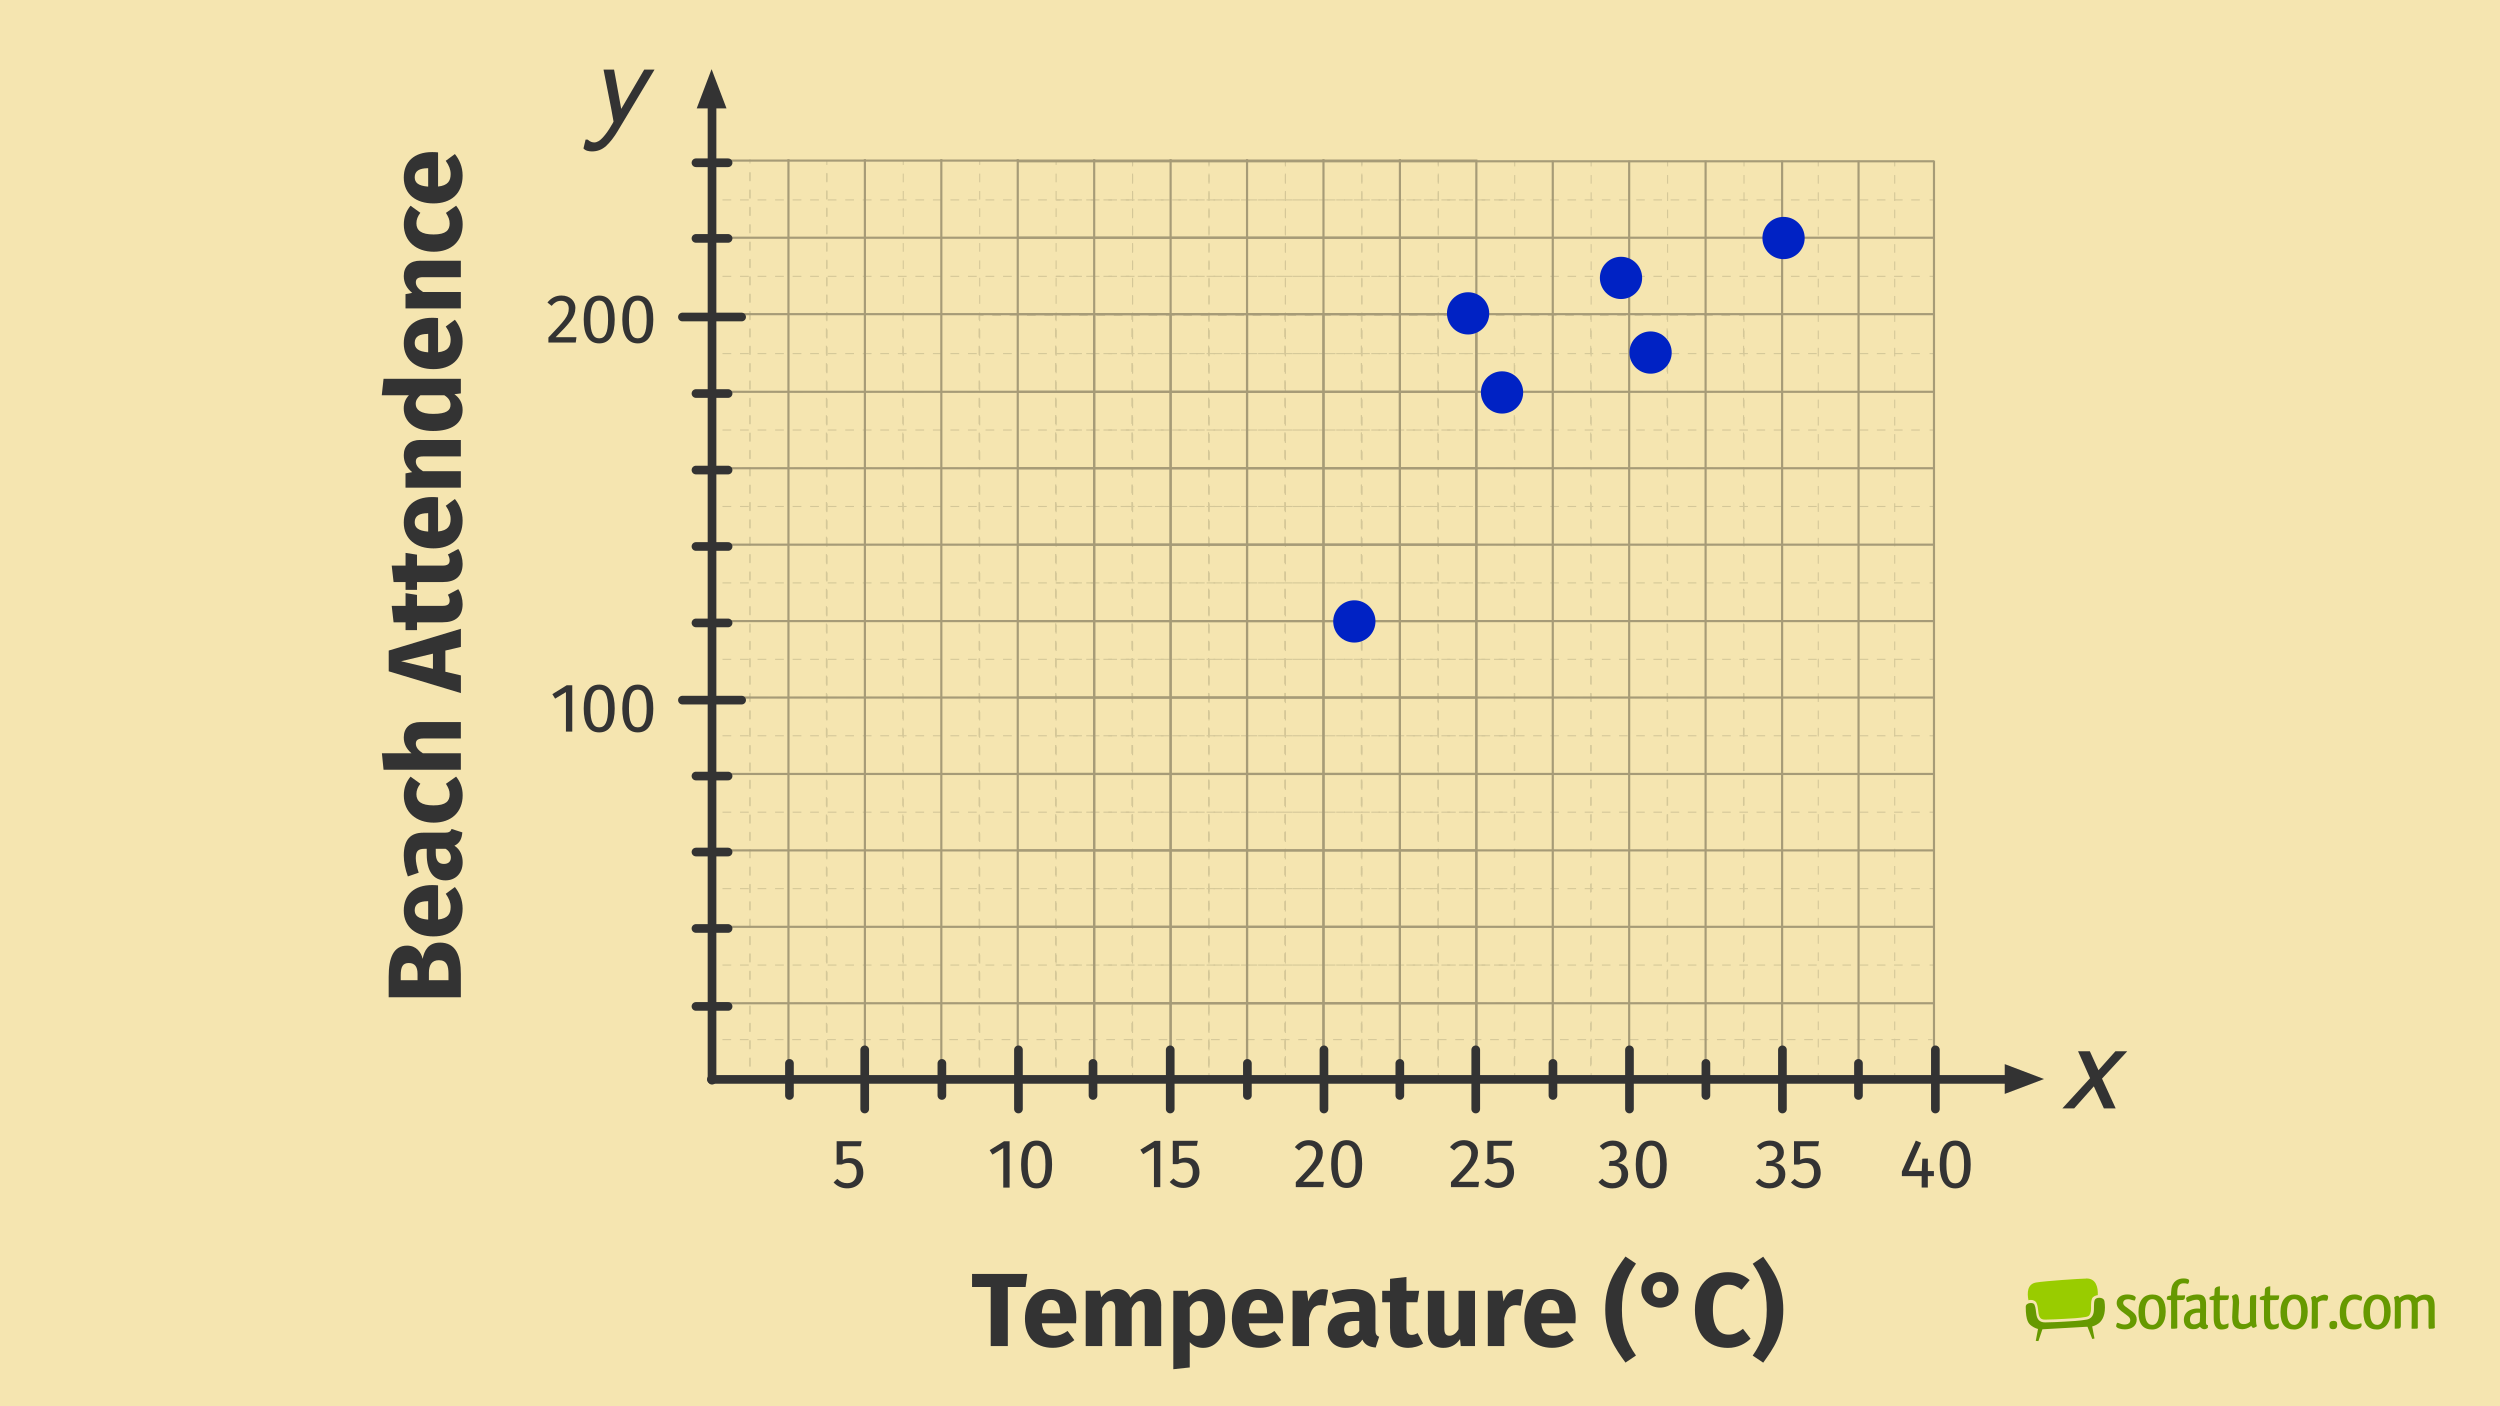 <?xml version="1.0" encoding="UTF-8"?><svg xmlns="http://www.w3.org/2000/svg" width="576" height="324" viewBox="0 0 576 324"><g id="Background"><g id="_1_SEO_Themplate_orig"><rect x="-.6" y="-.6" width="577.2" height="325.2" fill="#f5e5b0"/><g><rect x="461.36" y="290.77" width="105" height="22" fill="none"/><g><g><path d="M467.08,300.43c-.22,.16-.35,.37-.35,.67,0,1.65,.18,2.64,.43,3.25,.25,.61,.55,.86,.88,1.11,.32,.24,.65,.41,.9,.52,.24,.11,.4,.15,.4,.15l.22,.06-.52,2.75,.61,.05,.92-2.72,10.12-.58h.27s1.1,2.81,1.1,2.81l.51-.11-.53-2.78,.22-.06s.15-.04,.4-.15c.25-.1,.57-.27,.9-.52,.52-.39,1.42-1.4,1.42-3.64,0-.43-.03-.89-.11-1.41-.08-.55-.6-.83-1.2-.83-.48,0-.91,.21-1.02,.48-.34,.72-.09,2-.29,2.98-.17,.84-.74,1.44-1.62,1.58-1.87,.31-3.3,.36-5.16,.47-1.62,.09-2.72,.14-4.34,.17h-.06c-.63,0-1.1-.18-1.42-.5-.31-.32-.46-.74-.55-1.17-.17-.88-.14-1.69-.47-2.41-.1-.24-.44-.41-.85-.4h0c-.29,0-.6,.09-.82,.24Z" fill="#690" fill-rule="evenodd"/><path d="M480.66,294.58c-1.41,.02-9.43,.55-11.55,.91-2.03,.35-2.09,2.38-1.76,4.09,.18-.05,.37-.08,.55-.08,.53,0,1.08,.2,1.31,.71,.29,.66,.33,1.27,.41,1.94,.07,.68,.19,1.25,.51,1.55,.21,.21,.51,.34,1.06,.34h.05c1.61-.03,2.71-.08,4.32-.17,1.87-.1,3.28-.16,5.1-.46,.69-.13,.88-.48,1.04-1.18,.19-.81-.1-2.1,.32-3.08,.21-.45,.82-.68,1.31-.76,.07-1.83-.41-3.86-2.66-3.83Z" fill="#9c0" fill-rule="evenodd"/></g><path d="M490.63,298.27c.98,.07,1.38,.46,1.45,.65,0,.21-.11,.55-.24,.73-.23-.05-.47-.07-.75-.16-.24-.1-.5-.15-.8-.15-.67,0-1.11,.34-1.11,.85,0,.28,.13,.52,.52,.83,.41,.33,1.16,.81,1.64,1.22,.7,.55,.96,1.09,.96,1.77,0,1.51-1.22,2.28-2.72,2.28-1.01,0-1.87-.29-2.03-.7,0-.26,.1-.6,.26-.81h.07c.13,0,.28,.05,.44,.13,.34,.15,.78,.26,1.24,.26,.1,0,.21-.02,.31-.03,.59-.07,.94-.44,.94-.98,0-.37-.2-.7-.7-1.06-.42-.31-.94-.68-1.32-.99l-.39-.34c-.49-.47-.72-.98-.72-1.53,0-1.25,1.01-2,2.47-2,.18,0,.34,.02,.47,.03Z" fill="#690"/><path d="M495.84,306.32c-2.02,0-3.14-1.19-3.14-4s1.32-4.07,3.19-4.07c2.05,0,3.09,1.35,3.09,3.97s-1.33,4.1-3.14,4.1Zm.03-1.06c.86,0,1.61-.75,1.61-3s-.63-2.93-1.61-2.93h-.03c-.86,0-1.63,.8-1.63,2.91,0,2.25,.7,3.01,1.66,3.01Z" fill="#690"/><path d="M504.39,295.11c-.02,.13-.03,.24-.08,.36-.07,.15-.11,.24-.2,.33-.05,.02-.2-.03-.33-.06-.16-.05-.44-.07-.65-.07-.73,0-1.4,.33-1.47,1.73-.02,.34-.02,.7-.02,1.06h.88c.36,0,.72,0,.93-.02-.05,.77-.13,.93-.36,1.01-.03,.02-.1,.05-.18,.07-.34,.03-.78,.03-1.29,.03,0,1.84,.02,4.48,.03,6.22,0,.08,0,.26-.13,.31-.26,.05-.73,.07-.93,.07-.13,0-.24-.02-.36-.03-.02-.1-.02-.23-.02-.37,0-.65,.02-1.32,.02-1.99,0-1.33-.02-2.74-.02-4.2-.52-.02-.83-.07-1.01-.2,.07-.6,.11-.68,.37-.75,.13-.03,.34-.08,.63-.15,0-.44,.02-.85,.07-1.22,.18-2.17,1.68-2.69,2.82-2.69,.67,0,1.07,.15,1.22,.31,.07,.08,.05,.18,.05,.26Z" fill="#690"/><path d="M503.67,299.2c0-.06,.02-.13,.03-.18,.34-.33,1.32-.75,2.41-.78,.26,0,.29,0,.57,.02,1.2,.08,1.6,.88,1.6,2.26v.73c0,1.12-.03,2.43-.03,3.29,0,0-.07,.85,.46,.75-.02,.23-.02,.5-.02,.6-.13,.18-.44,.36-.86,.37-.39,0-.81-.36-.98-.59-.1,.1-.29,.28-.47,.37-.36,.18-.75,.21-1.19,.21-1.04,0-2.03-.65-2.03-2.15,0-2,1.77-2.51,2.75-2.6,.16-.02,.31-.02,.46-.02,.21,0,.39,.02,.54,.05v-.93c0-.73-.08-1.14-.78-1.14-.57,0-1.24,.23-1.71,.42-.18,.08-.34,.13-.47,.13-.15-.16-.21-.46-.24-.65-.02-.05-.02-.11-.02-.18Zm3.22,4.43v-1.16c-.1-.02-.21-.02-.33-.02-.2,0-.37,.02-.54,.03-.78,.13-1.45,.47-1.45,1.5,0,.83,.36,1.12,.86,1.16h.11c.49,0,1.03-.23,1.25-.5,.02-.03,.03-.13,.05-.23,.03-.2,.03-.44,.03-.78Z" fill="#690"/><path d="M513.45,305.22c0,.15,0,.31-.02,.46-.03,.13-.11,.23-.24,.33-.31,.2-.86,.31-1.37,.31-1.51,0-1.79-1.42-1.79-2.73v-4.02c-.52,0-.78-.07-.98-.16,0-.5,.02-.44,.15-.57,.23-.2,.73-.24,.98-.36l.08-1.47c.11-.33,.46-.6,1.22-.65-.02,.75-.03,1.43-.03,2.1h2.1c-.05,.81-.15,.99-.37,1.04-.13,.02-.26,.03-.39,.03-.42,.02-.63,.02-1.33,.02-.02,.75-.03,1.51-.03,2.21s.02,1.35,.02,1.89c.07,.91,.21,1.55,.86,1.55,.24,.02,.99-.21,1.12-.33,.02,.1,.03,.23,.03,.36Z" fill="#690"/><path d="M515.88,300.32l-.16,2.98c0,1.47,.46,1.77,1.24,1.77,.57,.03,1.16-.23,1.43-.57v-5.18c0-.34,.03-.55,.18-.77,.2-.16,.37-.15,1.25-.16-.02,.88-.03,1.92-.03,3.17v2.77c0,.52,.08,.9,.19,1.22-.08,.1-.29,.21-.65,.37-.05,.02-.1,.02-.11,.02-.29,0-.44-.21-.5-.49-.39,.33-.77,.52-1.12,.63-.34,.11-.65,.18-1.01,.18-1.89-.08-2.26-1.04-2.3-2.77l.16-3.4c0-.6-.1-1.04-.23-1.43,.1-.11,.34-.26,.77-.46,.07-.02,.11-.02,.13-.02,.36,0,.52,.29,.59,.55,.1,.37,.18,.73,.18,1.56Z" fill="#690"/><path d="M525.04,305.22c0,.15,0,.31-.02,.46-.03,.13-.11,.23-.24,.33-.31,.2-.86,.31-1.37,.31-1.51,0-1.79-1.42-1.79-2.73v-4.02c-.52,0-.78-.07-.98-.16,0-.5,.02-.44,.15-.57,.23-.2,.73-.24,.98-.36l.08-1.47c.11-.33,.46-.6,1.22-.65-.02,.75-.03,1.43-.03,2.1h2.1c-.05,.81-.15,.99-.37,1.04-.13,.02-.26,.03-.39,.03-.42,.02-.63,.02-1.33,.02-.02,.75-.03,1.51-.03,2.21s.02,1.35,.02,1.89c.07,.91,.21,1.55,.86,1.55,.24,.02,.99-.21,1.12-.33,.02,.1,.03,.23,.03,.36Z" fill="#690"/><path d="M528.56,306.32c-2.02,0-3.14-1.19-3.14-4s1.32-4.07,3.19-4.07c2.05,0,3.09,1.35,3.09,3.97s-1.33,4.1-3.14,4.1Zm.03-1.06c.86,0,1.61-.75,1.61-3s-.63-2.93-1.61-2.93h-.03c-.86,0-1.63,.8-1.63,2.91,0,2.25,.7,3.01,1.66,3.01Z" fill="#690"/><path d="M534.04,300.13v5.19c0,.28-.02,.47-.15,.65-.21,.15-.41,.16-1.29,.16,.02-.88,.03-1.92,.03-3.19l.02-2.75c0-.52-.1-.9-.21-1.22,.1-.1,.29-.21,.67-.37,.05-.02,.08-.02,.11-.02,.29,0,.42,.21,.5,.49,.37-.33,.77-.52,1.11-.63,.31-.1,.59-.18,.88-.13,.42,.05,.65,.18,.7,.41,0,.23-.06,.65-.26,.94q-.07,.02-.15,.02c-.11,0-.26-.02-.39-.03-.11-.03-.21-.03-.29-.03-.54,0-.96,.18-1.29,.52Z" fill="#690"/><path d="M537.64,304.33c.73,0,.86,.31,.85,.91-.02,.59-.2,1.01-.96,1.01-.64,0-.85-.31-.85-.98,0-.62,.29-.94,.96-.94Z" fill="#690"/><path d="M544.04,299.69h-.08c-.11,0-.28-.05-.44-.1-.29-.13-.65-.21-.98-.21-.08,0-.15,0-.23,.02-1.03,.08-1.76,.98-1.76,2.93,0,2.34,1.03,2.83,2.08,2.83,.54,0,1.06-.15,1.4-.31,.05,.16,.1,.34,.1,.46-.02,.23-.16,.5-.36,.65-.31,.21-.85,.36-1.43,.36-1.76,0-3.26-.65-3.26-3.91,0-1.73,.55-2.78,1.19-3.37,.63-.6,1.45-.8,2.23-.8,.96,0,1.68,.44,1.74,.65,0,.21-.08,.57-.21,.8Z" fill="#690"/><path d="M547.67,306.32c-2.02,0-3.14-1.19-3.14-4s1.32-4.07,3.19-4.07c2.05,0,3.09,1.35,3.09,3.97s-1.33,4.1-3.14,4.1Zm.03-1.06c.86,0,1.61-.75,1.61-3s-.63-2.93-1.61-2.93h-.03c-.86,0-1.63,.8-1.63,2.91,0,2.25,.7,3.01,1.66,3.01Z" fill="#690"/><path d="M556.87,306.12c-.11,.02-.29,.02-.57,.02h-.67c.03-.83,.03-1.82,.03-3.04v-1.95c0-1.27-.28-1.73-1.09-1.73-.6,0-1.07,.31-1.42,.68v5.27c0,.28-.03,.44-.16,.6-.21,.16-.39,.16-1.25,.16,.02-.83,.02-1.84,.02-3.06v-2.91c0-.52-.08-.9-.2-1.22,.08-.1,.29-.21,.65-.37,.05-.02,.1-.02,.11-.02,.31,0,.44,.21,.5,.49,.39-.33,.78-.52,1.12-.63,.34-.11,.65-.16,1.03-.16,.08,0,.2,0,.29,.02,.73,.05,1.16,.34,1.43,.81,.39-.33,.8-.54,1.17-.65,.34-.11,.65-.16,.99-.16,.11,0,.23,0,.33,.02,1.43,.11,1.77,1.17,1.77,2.8v2.74c0,.81,0,1.55,.03,2.13-.2,.15-.42,.2-1.34,.2-.06-.13-.11-.29-.11-.52v-4.46c0-1.27-.26-1.73-1.09-1.73-.57,0-1.04,.31-1.38,.68v5.75c0,.16-.08,.23-.21,.26Z" fill="#690"/></g><rect width="576" height="324" fill="none"/></g></g></g><g id="_4C"><g id="Dots-6"><g><g><g><g><polyline points="225.62 73.66 225.62 72.66 226.62 72.66" fill="none" stroke="#d4c798" stroke-miterlimit="10" stroke-width=".25"/><line x1="228.62" y1="72.66" x2="399.71" y2="72.66" fill="none" stroke="#d4c798" stroke-dasharray="0 0 2 2" stroke-miterlimit="10" stroke-width=".25"/><polyline points="400.71 72.66 401.71 72.66 401.71 73.66" fill="none" stroke="#d4c798" stroke-miterlimit="10" stroke-width=".25"/><line x1="401.71" y1="75.66" x2="401.71" y2="246.76" fill="none" stroke="#d4c798" stroke-dasharray="0 0 2 2" stroke-miterlimit="10" stroke-width=".25"/><polyline points="401.71 247.76 401.71 248.76 400.71 248.76" fill="none" stroke="#d4c798" stroke-miterlimit="10" stroke-width=".25"/><line x1="398.71" y1="248.76" x2="227.62" y2="248.76" fill="none" stroke="#d4c798" stroke-dasharray="0 0 2 2" stroke-miterlimit="10" stroke-width=".25"/><polyline points="226.62 248.76 225.62 248.76 225.62 247.76" fill="none" stroke="#d4c798" stroke-miterlimit="10" stroke-width=".25"/><line x1="225.62" y1="245.76" x2="225.62" y2="74.66" fill="none" stroke="#d4c798" stroke-dasharray="0 0 2 2" stroke-miterlimit="10" stroke-width=".25"/></g><g><line x1="225.62" y1="231.15" x2="226.62" y2="231.15" fill="none" stroke="#d4c798" stroke-miterlimit="10" stroke-width=".25"/><line x1="228.62" y1="231.15" x2="399.71" y2="231.15" fill="none" stroke="#d4c798" stroke-dasharray="0 0 2 2" stroke-miterlimit="10" stroke-width=".25"/><line x1="400.71" y1="231.15" x2="401.71" y2="231.15" fill="none" stroke="#d4c798" stroke-miterlimit="10" stroke-width=".25"/></g><g><line x1="225.62" y1="213.54" x2="226.62" y2="213.54" fill="none" stroke="#d4c798" stroke-miterlimit="10" stroke-width=".25"/><line x1="228.62" y1="213.54" x2="399.71" y2="213.54" fill="none" stroke="#d4c798" stroke-dasharray="0 0 2 2" stroke-miterlimit="10" stroke-width=".25"/><line x1="400.71" y1="213.54" x2="401.71" y2="213.54" fill="none" stroke="#d4c798" stroke-miterlimit="10" stroke-width=".25"/></g><g><line x1="225.62" y1="195.93" x2="226.62" y2="195.93" fill="none" stroke="#d4c798" stroke-miterlimit="10" stroke-width=".25"/><line x1="228.62" y1="195.93" x2="399.71" y2="195.93" fill="none" stroke="#d4c798" stroke-dasharray="0 0 2 2" stroke-miterlimit="10" stroke-width=".25"/><line x1="400.71" y1="195.93" x2="401.71" y2="195.93" fill="none" stroke="#d4c798" stroke-miterlimit="10" stroke-width=".25"/></g><g><line x1="225.62" y1="178.32" x2="226.62" y2="178.32" fill="none" stroke="#d4c798" stroke-miterlimit="10" stroke-width=".25"/><line x1="228.62" y1="178.32" x2="399.71" y2="178.32" fill="none" stroke="#d4c798" stroke-dasharray="0 0 2 2" stroke-miterlimit="10" stroke-width=".25"/><line x1="400.71" y1="178.32" x2="401.71" y2="178.32" fill="none" stroke="#d4c798" stroke-miterlimit="10" stroke-width=".25"/></g><g><line x1="225.62" y1="160.71" x2="226.62" y2="160.71" fill="none" stroke="#d4c798" stroke-miterlimit="10" stroke-width=".25"/><line x1="228.62" y1="160.71" x2="399.71" y2="160.71" fill="none" stroke="#d4c798" stroke-dasharray="0 0 2 2" stroke-miterlimit="10" stroke-width=".25"/><line x1="400.71" y1="160.71" x2="401.71" y2="160.71" fill="none" stroke="#d4c798" stroke-miterlimit="10" stroke-width=".25"/></g><g><line x1="225.62" y1="143.1" x2="226.62" y2="143.1" fill="none" stroke="#d4c798" stroke-miterlimit="10" stroke-width=".25"/><line x1="228.62" y1="143.1" x2="399.71" y2="143.1" fill="none" stroke="#d4c798" stroke-dasharray="0 0 2 2" stroke-miterlimit="10" stroke-width=".25"/><line x1="400.71" y1="143.1" x2="401.71" y2="143.1" fill="none" stroke="#d4c798" stroke-miterlimit="10" stroke-width=".25"/></g><g><line x1="225.62" y1="125.49" x2="226.62" y2="125.49" fill="none" stroke="#d4c798" stroke-miterlimit="10" stroke-width=".25"/><line x1="228.62" y1="125.49" x2="399.71" y2="125.49" fill="none" stroke="#d4c798" stroke-dasharray="0 0 2 2" stroke-miterlimit="10" stroke-width=".25"/><line x1="400.71" y1="125.49" x2="401.71" y2="125.49" fill="none" stroke="#d4c798" stroke-miterlimit="10" stroke-width=".25"/></g><g><line x1="225.62" y1="107.88" x2="226.62" y2="107.88" fill="none" stroke="#d4c798" stroke-miterlimit="10" stroke-width=".25"/><line x1="228.62" y1="107.88" x2="399.71" y2="107.88" fill="none" stroke="#d4c798" stroke-dasharray="0 0 2 2" stroke-miterlimit="10" stroke-width=".25"/><line x1="400.71" y1="107.88" x2="401.71" y2="107.88" fill="none" stroke="#d4c798" stroke-miterlimit="10" stroke-width=".25"/></g><g><line x1="225.62" y1="90.27" x2="226.62" y2="90.27" fill="none" stroke="#d4c798" stroke-miterlimit="10" stroke-width=".25"/><line x1="228.62" y1="90.27" x2="399.71" y2="90.27" fill="none" stroke="#d4c798" stroke-dasharray="0 0 2 2" stroke-miterlimit="10" stroke-width=".25"/><line x1="400.71" y1="90.27" x2="401.71" y2="90.27" fill="none" stroke="#d4c798" stroke-miterlimit="10" stroke-width=".25"/></g><g><line x1="384.11" y1="72.66" x2="384.11" y2="73.66" fill="none" stroke="#d4c798" stroke-miterlimit="10" stroke-width=".25"/><line x1="384.11" y1="75.66" x2="384.11" y2="246.76" fill="none" stroke="#d4c798" stroke-dasharray="0 0 2 2" stroke-miterlimit="10" stroke-width=".25"/><line x1="384.11" y1="247.76" x2="384.11" y2="248.76" fill="none" stroke="#d4c798" stroke-miterlimit="10" stroke-width=".25"/></g><g><line x1="366.5" y1="72.66" x2="366.5" y2="73.66" fill="none" stroke="#d4c798" stroke-miterlimit="10" stroke-width=".25"/><line x1="366.5" y1="75.66" x2="366.5" y2="246.76" fill="none" stroke="#d4c798" stroke-dasharray="0 0 2 2" stroke-miterlimit="10" stroke-width=".25"/><line x1="366.5" y1="247.76" x2="366.5" y2="248.76" fill="none" stroke="#d4c798" stroke-miterlimit="10" stroke-width=".25"/></g><g><line x1="348.89" y1="72.66" x2="348.89" y2="73.66" fill="none" stroke="#d4c798" stroke-miterlimit="10" stroke-width=".25"/><line x1="348.89" y1="75.66" x2="348.89" y2="246.76" fill="none" stroke="#d4c798" stroke-dasharray="0 0 2 2" stroke-miterlimit="10" stroke-width=".25"/><line x1="348.89" y1="247.76" x2="348.89" y2="248.76" fill="none" stroke="#d4c798" stroke-miterlimit="10" stroke-width=".25"/></g><g><line x1="331.28" y1="72.66" x2="331.28" y2="73.66" fill="none" stroke="#d4c798" stroke-miterlimit="10" stroke-width=".25"/><line x1="331.28" y1="75.66" x2="331.28" y2="246.76" fill="none" stroke="#d4c798" stroke-dasharray="0 0 2 2" stroke-miterlimit="10" stroke-width=".25"/><line x1="331.28" y1="247.76" x2="331.28" y2="248.76" fill="none" stroke="#d4c798" stroke-miterlimit="10" stroke-width=".25"/></g><g><line x1="313.67" y1="72.66" x2="313.67" y2="73.66" fill="none" stroke="#d4c798" stroke-miterlimit="10" stroke-width=".25"/><line x1="313.67" y1="75.66" x2="313.67" y2="246.76" fill="none" stroke="#d4c798" stroke-dasharray="0 0 2 2" stroke-miterlimit="10" stroke-width=".25"/><line x1="313.67" y1="247.76" x2="313.67" y2="248.76" fill="none" stroke="#d4c798" stroke-miterlimit="10" stroke-width=".25"/></g><g><line x1="296.06" y1="72.66" x2="296.06" y2="73.66" fill="none" stroke="#d4c798" stroke-miterlimit="10" stroke-width=".25"/><line x1="296.06" y1="75.66" x2="296.06" y2="246.76" fill="none" stroke="#d4c798" stroke-dasharray="0 0 2 2" stroke-miterlimit="10" stroke-width=".25"/><line x1="296.06" y1="247.76" x2="296.06" y2="248.76" fill="none" stroke="#d4c798" stroke-miterlimit="10" stroke-width=".25"/></g><g><line x1="278.45" y1="72.66" x2="278.45" y2="73.66" fill="none" stroke="#d4c798" stroke-miterlimit="10" stroke-width=".25"/><line x1="278.45" y1="75.66" x2="278.45" y2="246.76" fill="none" stroke="#d4c798" stroke-dasharray="0 0 2 2" stroke-miterlimit="10" stroke-width=".25"/><line x1="278.45" y1="247.76" x2="278.45" y2="248.76" fill="none" stroke="#d4c798" stroke-miterlimit="10" stroke-width=".25"/></g><g><line x1="260.84" y1="72.66" x2="260.84" y2="73.66" fill="none" stroke="#d4c798" stroke-miterlimit="10" stroke-width=".25"/><line x1="260.84" y1="75.66" x2="260.84" y2="246.76" fill="none" stroke="#d4c798" stroke-dasharray="0 0 2 2" stroke-miterlimit="10" stroke-width=".25"/><line x1="260.84" y1="247.76" x2="260.84" y2="248.76" fill="none" stroke="#d4c798" stroke-miterlimit="10" stroke-width=".25"/></g><g><line x1="243.23" y1="72.66" x2="243.23" y2="73.66" fill="none" stroke="#d4c798" stroke-miterlimit="10" stroke-width=".25"/><line x1="243.23" y1="75.66" x2="243.23" y2="246.76" fill="none" stroke="#d4c798" stroke-dasharray="0 0 2 2" stroke-miterlimit="10" stroke-width=".25"/><line x1="243.23" y1="247.76" x2="243.23" y2="248.76" fill="none" stroke="#d4c798" stroke-miterlimit="10" stroke-width=".25"/></g></g><g><g><line x1="164.04" y1="231.15" x2="165.04" y2="231.15" fill="none" stroke="#d4c798" stroke-miterlimit="10" stroke-width=".25"/><line x1="167.03" y1="231.15" x2="329.28" y2="231.15" fill="none" stroke="#d4c798" stroke-dasharray="0 0 1.99 1.99" stroke-miterlimit="10" stroke-width=".25"/><line x1="330.28" y1="231.15" x2="331.28" y2="231.15" fill="none" stroke="#d4c798" stroke-miterlimit="10" stroke-width=".25"/></g><g><line x1="164.04" y1="213.54" x2="165.04" y2="213.54" fill="none" stroke="#d4c798" stroke-miterlimit="10" stroke-width=".25"/><line x1="167.03" y1="213.54" x2="329.28" y2="213.54" fill="none" stroke="#d4c798" stroke-dasharray="0 0 1.99 1.99" stroke-miterlimit="10" stroke-width=".25"/><line x1="330.28" y1="213.54" x2="331.28" y2="213.54" fill="none" stroke="#d4c798" stroke-miterlimit="10" stroke-width=".25"/></g><g><line x1="164.04" y1="195.93" x2="165.04" y2="195.93" fill="none" stroke="#d4c798" stroke-miterlimit="10" stroke-width=".25"/><line x1="167.03" y1="195.93" x2="329.28" y2="195.93" fill="none" stroke="#d4c798" stroke-dasharray="0 0 1.99 1.99" stroke-miterlimit="10" stroke-width=".25"/><line x1="330.28" y1="195.93" x2="331.28" y2="195.93" fill="none" stroke="#d4c798" stroke-miterlimit="10" stroke-width=".25"/></g><g><line x1="164.04" y1="178.32" x2="165.04" y2="178.32" fill="none" stroke="#d4c798" stroke-miterlimit="10" stroke-width=".25"/><line x1="167.03" y1="178.32" x2="329.28" y2="178.32" fill="none" stroke="#d4c798" stroke-dasharray="0 0 1.99 1.99" stroke-miterlimit="10" stroke-width=".25"/><line x1="330.28" y1="178.32" x2="331.28" y2="178.32" fill="none" stroke="#d4c798" stroke-miterlimit="10" stroke-width=".25"/></g><g><line x1="164.04" y1="160.71" x2="165.04" y2="160.71" fill="none" stroke="#d4c798" stroke-miterlimit="10" stroke-width=".25"/><line x1="167.03" y1="160.71" x2="329.28" y2="160.71" fill="none" stroke="#d4c798" stroke-dasharray="0 0 1.99 1.99" stroke-miterlimit="10" stroke-width=".25"/><line x1="330.28" y1="160.71" x2="331.28" y2="160.71" fill="none" stroke="#d4c798" stroke-miterlimit="10" stroke-width=".25"/></g><g><line x1="164.04" y1="143.1" x2="165.04" y2="143.1" fill="none" stroke="#d4c798" stroke-miterlimit="10" stroke-width=".25"/><line x1="167.03" y1="143.1" x2="329.28" y2="143.1" fill="none" stroke="#d4c798" stroke-dasharray="0 0 1.99 1.99" stroke-miterlimit="10" stroke-width=".25"/><line x1="330.28" y1="143.1" x2="331.28" y2="143.1" fill="none" stroke="#d4c798" stroke-miterlimit="10" stroke-width=".25"/></g><g><line x1="164.04" y1="125.49" x2="165.04" y2="125.49" fill="none" stroke="#d4c798" stroke-miterlimit="10" stroke-width=".25"/><line x1="167.03" y1="125.49" x2="329.28" y2="125.49" fill="none" stroke="#d4c798" stroke-dasharray="0 0 1.99 1.99" stroke-miterlimit="10" stroke-width=".25"/><line x1="330.28" y1="125.49" x2="331.28" y2="125.49" fill="none" stroke="#d4c798" stroke-miterlimit="10" stroke-width=".25"/></g><g><line x1="164.04" y1="107.88" x2="165.04" y2="107.88" fill="none" stroke="#d4c798" stroke-miterlimit="10" stroke-width=".25"/><line x1="167.03" y1="107.88" x2="329.28" y2="107.88" fill="none" stroke="#d4c798" stroke-dasharray="0 0 1.99 1.99" stroke-miterlimit="10" stroke-width=".25"/><line x1="330.28" y1="107.88" x2="331.28" y2="107.88" fill="none" stroke="#d4c798" stroke-miterlimit="10" stroke-width=".25"/></g><g><line x1="164.04" y1="90.27" x2="165.04" y2="90.27" fill="none" stroke="#d4c798" stroke-miterlimit="10" stroke-width=".25"/><line x1="167.03" y1="90.27" x2="329.28" y2="90.27" fill="none" stroke="#d4c798" stroke-dasharray="0 0 1.99 1.99" stroke-miterlimit="10" stroke-width=".25"/><line x1="330.28" y1="90.27" x2="331.28" y2="90.27" fill="none" stroke="#d4c798" stroke-miterlimit="10" stroke-width=".25"/></g><g><line x1="313.67" y1="72.66" x2="313.67" y2="73.66" fill="none" stroke="#d4c798" stroke-miterlimit="10" stroke-width=".25"/><line x1="313.67" y1="75.66" x2="313.67" y2="246.76" fill="none" stroke="#d4c798" stroke-dasharray="0 0 2 2" stroke-miterlimit="10" stroke-width=".25"/><line x1="313.67" y1="247.76" x2="313.67" y2="248.76" fill="none" stroke="#d4c798" stroke-miterlimit="10" stroke-width=".25"/></g><g><line x1="296.06" y1="72.66" x2="296.06" y2="73.66" fill="none" stroke="#d4c798" stroke-miterlimit="10" stroke-width=".25"/><line x1="296.06" y1="75.66" x2="296.06" y2="246.76" fill="none" stroke="#d4c798" stroke-dasharray="0 0 2 2" stroke-miterlimit="10" stroke-width=".25"/><line x1="296.06" y1="247.76" x2="296.06" y2="248.76" fill="none" stroke="#d4c798" stroke-miterlimit="10" stroke-width=".25"/></g><g><line x1="278.45" y1="72.66" x2="278.45" y2="73.66" fill="none" stroke="#d4c798" stroke-miterlimit="10" stroke-width=".25"/><line x1="278.45" y1="75.66" x2="278.45" y2="246.76" fill="none" stroke="#d4c798" stroke-dasharray="0 0 2 2" stroke-miterlimit="10" stroke-width=".25"/><line x1="278.45" y1="247.76" x2="278.45" y2="248.76" fill="none" stroke="#d4c798" stroke-miterlimit="10" stroke-width=".25"/></g><g><line x1="260.84" y1="72.66" x2="260.84" y2="73.66" fill="none" stroke="#d4c798" stroke-miterlimit="10" stroke-width=".25"/><line x1="260.84" y1="75.66" x2="260.84" y2="246.76" fill="none" stroke="#d4c798" stroke-dasharray="0 0 2 2" stroke-miterlimit="10" stroke-width=".25"/><line x1="260.84" y1="247.76" x2="260.84" y2="248.76" fill="none" stroke="#d4c798" stroke-miterlimit="10" stroke-width=".25"/></g><g><line x1="243.23" y1="72.66" x2="243.23" y2="73.66" fill="none" stroke="#d4c798" stroke-miterlimit="10" stroke-width=".25"/><line x1="243.23" y1="75.66" x2="243.23" y2="246.76" fill="none" stroke="#d4c798" stroke-dasharray="0 0 2 2" stroke-miterlimit="10" stroke-width=".25"/><line x1="243.23" y1="247.76" x2="243.23" y2="248.76" fill="none" stroke="#d4c798" stroke-miterlimit="10" stroke-width=".25"/></g><g><line x1="225.62" y1="72.66" x2="225.62" y2="73.66" fill="none" stroke="#d4c798" stroke-miterlimit="10" stroke-width=".25"/><line x1="225.62" y1="75.66" x2="225.62" y2="246.76" fill="none" stroke="#d4c798" stroke-dasharray="0 0 2 2" stroke-miterlimit="10" stroke-width=".25"/><line x1="225.62" y1="247.76" x2="225.62" y2="248.76" fill="none" stroke="#d4c798" stroke-miterlimit="10" stroke-width=".25"/></g><g><line x1="208.01" y1="72.66" x2="208.01" y2="73.66" fill="none" stroke="#d4c798" stroke-miterlimit="10" stroke-width=".25"/><line x1="208.01" y1="75.66" x2="208.01" y2="246.76" fill="none" stroke="#d4c798" stroke-dasharray="0 0 2 2" stroke-miterlimit="10" stroke-width=".25"/><line x1="208.01" y1="247.76" x2="208.01" y2="248.76" fill="none" stroke="#d4c798" stroke-miterlimit="10" stroke-width=".25"/></g><g><line x1="190.4" y1="72.66" x2="190.4" y2="73.66" fill="none" stroke="#d4c798" stroke-miterlimit="10" stroke-width=".25"/><line x1="190.4" y1="75.66" x2="190.4" y2="246.76" fill="none" stroke="#d4c798" stroke-dasharray="0 0 2 2" stroke-miterlimit="10" stroke-width=".25"/><line x1="190.4" y1="247.76" x2="190.4" y2="248.76" fill="none" stroke="#d4c798" stroke-miterlimit="10" stroke-width=".25"/></g><g><line x1="172.79" y1="248.76" x2="172.79" y2="247.76" fill="none" stroke="#d4c798" stroke-miterlimit="10" stroke-width=".25"/><line x1="172.79" y1="245.76" x2="172.79" y2="38.66" fill="none" stroke="#d4c798" stroke-dasharray="0 0 2 2" stroke-miterlimit="10" stroke-width=".25"/><polyline points="172.79 37.66 172.79 36.66 172.79 37.66" fill="none" stroke="#d4c798" stroke-miterlimit="10" stroke-width=".25"/><line x1="172.79" y1="39.66" x2="172.79" y2="246.76" fill="none" stroke="#d4c798" stroke-dasharray="0 0 2 2" stroke-miterlimit="10" stroke-width=".25"/><line x1="172.79" y1="247.76" x2="172.79" y2="248.76" fill="none" stroke="#d4c798" stroke-miterlimit="10" stroke-width=".25"/></g></g></g><g><g><g><line x1="243.33" y1="222.35" x2="244.33" y2="222.35" fill="none" stroke="#d4c798" stroke-miterlimit="10" stroke-width=".25"/><line x1="246.31" y1="222.35" x2="443.58" y2="222.35" fill="none" stroke="#d4c798" stroke-dasharray="0 0 1.98 1.98" stroke-miterlimit="10" stroke-width=".25"/><line x1="444.57" y1="222.35" x2="445.57" y2="222.35" fill="none" stroke="#d4c798" stroke-miterlimit="10" stroke-width=".25"/></g><g><line x1="243.33" y1="204.74" x2="244.33" y2="204.74" fill="none" stroke="#d4c798" stroke-miterlimit="10" stroke-width=".25"/><line x1="246.31" y1="204.74" x2="443.58" y2="204.74" fill="none" stroke="#d4c798" stroke-dasharray="0 0 1.98 1.98" stroke-miterlimit="10" stroke-width=".25"/><line x1="444.57" y1="204.74" x2="445.57" y2="204.74" fill="none" stroke="#d4c798" stroke-miterlimit="10" stroke-width=".25"/></g><g><line x1="243.33" y1="187.13" x2="244.33" y2="187.13" fill="none" stroke="#d4c798" stroke-miterlimit="10" stroke-width=".25"/><line x1="246.31" y1="187.13" x2="443.58" y2="187.13" fill="none" stroke="#d4c798" stroke-dasharray="0 0 1.98 1.98" stroke-miterlimit="10" stroke-width=".25"/><line x1="444.57" y1="187.13" x2="445.57" y2="187.13" fill="none" stroke="#d4c798" stroke-miterlimit="10" stroke-width=".25"/></g><g><line x1="243.33" y1="169.52" x2="244.33" y2="169.52" fill="none" stroke="#d4c798" stroke-miterlimit="10" stroke-width=".25"/><line x1="246.31" y1="169.52" x2="443.58" y2="169.52" fill="none" stroke="#d4c798" stroke-dasharray="0 0 1.98 1.98" stroke-miterlimit="10" stroke-width=".25"/><line x1="444.57" y1="169.52" x2="445.57" y2="169.52" fill="none" stroke="#d4c798" stroke-miterlimit="10" stroke-width=".25"/></g><g><line x1="243.33" y1="151.91" x2="244.33" y2="151.91" fill="none" stroke="#d4c798" stroke-miterlimit="10" stroke-width=".25"/><line x1="246.31" y1="151.91" x2="443.58" y2="151.91" fill="none" stroke="#d4c798" stroke-dasharray="0 0 1.98 1.98" stroke-miterlimit="10" stroke-width=".25"/><line x1="444.57" y1="151.91" x2="445.57" y2="151.91" fill="none" stroke="#d4c798" stroke-miterlimit="10" stroke-width=".25"/></g><g><line x1="243.33" y1="134.3" x2="244.33" y2="134.3" fill="none" stroke="#d4c798" stroke-miterlimit="10" stroke-width=".25"/><line x1="246.31" y1="134.3" x2="443.58" y2="134.3" fill="none" stroke="#d4c798" stroke-dasharray="0 0 1.98 1.98" stroke-miterlimit="10" stroke-width=".25"/><line x1="444.57" y1="134.3" x2="445.57" y2="134.3" fill="none" stroke="#d4c798" stroke-miterlimit="10" stroke-width=".25"/></g><g><line x1="243.33" y1="116.69" x2="244.33" y2="116.69" fill="none" stroke="#d4c798" stroke-miterlimit="10" stroke-width=".25"/><line x1="246.31" y1="116.69" x2="443.58" y2="116.69" fill="none" stroke="#d4c798" stroke-dasharray="0 0 1.98 1.98" stroke-miterlimit="10" stroke-width=".25"/><line x1="444.57" y1="116.69" x2="445.57" y2="116.69" fill="none" stroke="#d4c798" stroke-miterlimit="10" stroke-width=".25"/></g><g><line x1="243.33" y1="99.08" x2="244.33" y2="99.08" fill="none" stroke="#d4c798" stroke-miterlimit="10" stroke-width=".25"/><line x1="246.31" y1="99.08" x2="443.58" y2="99.08" fill="none" stroke="#d4c798" stroke-dasharray="0 0 1.98 1.98" stroke-miterlimit="10" stroke-width=".25"/><line x1="444.57" y1="99.08" x2="445.57" y2="99.08" fill="none" stroke="#d4c798" stroke-miterlimit="10" stroke-width=".25"/></g><g><line x1="243.33" y1="81.47" x2="244.33" y2="81.47" fill="none" stroke="#d4c798" stroke-miterlimit="10" stroke-width=".25"/><line x1="246.31" y1="81.47" x2="443.58" y2="81.47" fill="none" stroke="#d4c798" stroke-dasharray="0 0 1.98 1.98" stroke-miterlimit="10" stroke-width=".25"/><line x1="444.57" y1="81.47" x2="445.57" y2="81.47" fill="none" stroke="#d4c798" stroke-miterlimit="10" stroke-width=".25"/></g><g><line x1="243.33" y1="63.67" x2="244.33" y2="63.67" fill="none" stroke="#d4c798" stroke-miterlimit="10" stroke-width=".25"/><line x1="246.31" y1="63.67" x2="443.58" y2="63.67" fill="none" stroke="#d4c798" stroke-dasharray="0 0 1.98 1.98" stroke-miterlimit="10" stroke-width=".25"/><line x1="444.57" y1="63.67" x2="445.57" y2="63.67" fill="none" stroke="#d4c798" stroke-miterlimit="10" stroke-width=".25"/></g><g><line x1="243.33" y1="46.06" x2="244.33" y2="46.06" fill="none" stroke="#d4c798" stroke-miterlimit="10" stroke-width=".25"/><line x1="246.31" y1="46.06" x2="443.58" y2="46.06" fill="none" stroke="#d4c798" stroke-dasharray="0 0 1.98 1.98" stroke-miterlimit="10" stroke-width=".25"/><line x1="444.57" y1="46.06" x2="445.57" y2="46.06" fill="none" stroke="#d4c798" stroke-miterlimit="10" stroke-width=".25"/></g><g><line x1="401.82" y1="37.34" x2="401.82" y2="38.34" fill="none" stroke="#d4c798" stroke-miterlimit="10" stroke-width=".25"/><line x1="401.82" y1="40.33" x2="401.82" y2="246.25" fill="none" stroke="#d4c798" stroke-dasharray="0 0 1.99 1.99" stroke-miterlimit="10" stroke-width=".25"/><line x1="401.82" y1="247.24" x2="401.82" y2="248.24" fill="none" stroke="#d4c798" stroke-miterlimit="10" stroke-width=".25"/></g><g><line x1="384.21" y1="37.34" x2="384.21" y2="38.34" fill="none" stroke="#d4c798" stroke-miterlimit="10" stroke-width=".25"/><line x1="384.21" y1="40.33" x2="384.21" y2="246.25" fill="none" stroke="#d4c798" stroke-dasharray="0 0 1.99 1.99" stroke-miterlimit="10" stroke-width=".25"/><line x1="384.21" y1="247.24" x2="384.21" y2="248.24" fill="none" stroke="#d4c798" stroke-miterlimit="10" stroke-width=".25"/></g><g><line x1="436.54" y1="37.34" x2="436.54" y2="38.34" fill="none" stroke="#d4c798" stroke-miterlimit="10" stroke-width=".25"/><line x1="436.54" y1="40.33" x2="436.54" y2="246.25" fill="none" stroke="#d4c798" stroke-dasharray="0 0 1.99 1.99" stroke-miterlimit="10" stroke-width=".25"/><line x1="436.54" y1="247.24" x2="436.54" y2="248.24" fill="none" stroke="#d4c798" stroke-miterlimit="10" stroke-width=".25"/></g><g><line x1="418.93" y1="37.34" x2="418.93" y2="38.34" fill="none" stroke="#d4c798" stroke-miterlimit="10" stroke-width=".25"/><line x1="418.93" y1="40.33" x2="418.93" y2="246.25" fill="none" stroke="#d4c798" stroke-dasharray="0 0 1.99 1.99" stroke-miterlimit="10" stroke-width=".25"/><line x1="418.93" y1="247.24" x2="418.93" y2="248.24" fill="none" stroke="#d4c798" stroke-miterlimit="10" stroke-width=".25"/></g><g><line x1="366.6" y1="37.34" x2="366.6" y2="38.34" fill="none" stroke="#d4c798" stroke-miterlimit="10" stroke-width=".25"/><line x1="366.6" y1="40.33" x2="366.6" y2="246.25" fill="none" stroke="#d4c798" stroke-dasharray="0 0 1.99 1.99" stroke-miterlimit="10" stroke-width=".25"/><line x1="366.6" y1="247.24" x2="366.6" y2="248.24" fill="none" stroke="#d4c798" stroke-miterlimit="10" stroke-width=".25"/></g><g><line x1="348.99" y1="37.34" x2="348.99" y2="38.34" fill="none" stroke="#d4c798" stroke-miterlimit="10" stroke-width=".25"/><line x1="348.99" y1="40.33" x2="348.99" y2="246.25" fill="none" stroke="#d4c798" stroke-dasharray="0 0 1.99 1.99" stroke-miterlimit="10" stroke-width=".25"/><line x1="348.99" y1="247.24" x2="348.99" y2="248.24" fill="none" stroke="#d4c798" stroke-miterlimit="10" stroke-width=".25"/></g><g><line x1="331.38" y1="37.34" x2="331.38" y2="38.34" fill="none" stroke="#d4c798" stroke-miterlimit="10" stroke-width=".25"/><line x1="331.38" y1="40.33" x2="331.38" y2="246.25" fill="none" stroke="#d4c798" stroke-dasharray="0 0 1.99 1.99" stroke-miterlimit="10" stroke-width=".25"/><line x1="331.38" y1="247.24" x2="331.38" y2="248.24" fill="none" stroke="#d4c798" stroke-miterlimit="10" stroke-width=".25"/></g><g><line x1="313.77" y1="37.34" x2="313.77" y2="38.34" fill="none" stroke="#d4c798" stroke-miterlimit="10" stroke-width=".25"/><line x1="313.77" y1="40.33" x2="313.77" y2="246.25" fill="none" stroke="#d4c798" stroke-dasharray="0 0 1.99 1.99" stroke-miterlimit="10" stroke-width=".25"/><line x1="313.77" y1="247.24" x2="313.77" y2="248.24" fill="none" stroke="#d4c798" stroke-miterlimit="10" stroke-width=".25"/></g><g><line x1="296.16" y1="37.34" x2="296.16" y2="38.34" fill="none" stroke="#d4c798" stroke-miterlimit="10" stroke-width=".25"/><line x1="296.16" y1="40.33" x2="296.16" y2="246.25" fill="none" stroke="#d4c798" stroke-dasharray="0 0 1.99 1.99" stroke-miterlimit="10" stroke-width=".25"/><line x1="296.16" y1="247.24" x2="296.16" y2="248.24" fill="none" stroke="#d4c798" stroke-miterlimit="10" stroke-width=".25"/></g><g><line x1="278.55" y1="37.34" x2="278.55" y2="38.34" fill="none" stroke="#d4c798" stroke-miterlimit="10" stroke-width=".25"/><line x1="278.55" y1="40.33" x2="278.55" y2="246.25" fill="none" stroke="#d4c798" stroke-dasharray="0 0 1.99 1.99" stroke-miterlimit="10" stroke-width=".25"/><line x1="278.55" y1="247.24" x2="278.55" y2="248.24" fill="none" stroke="#d4c798" stroke-miterlimit="10" stroke-width=".25"/></g><g><line x1="260.94" y1="37.34" x2="260.94" y2="38.34" fill="none" stroke="#d4c798" stroke-miterlimit="10" stroke-width=".25"/><line x1="260.94" y1="40.33" x2="260.94" y2="246.25" fill="none" stroke="#d4c798" stroke-dasharray="0 0 1.99 1.99" stroke-miterlimit="10" stroke-width=".25"/><line x1="260.94" y1="247.24" x2="260.94" y2="248.24" fill="none" stroke="#d4c798" stroke-miterlimit="10" stroke-width=".25"/></g></g><g><g><line x1="163.44" y1="222.35" x2="164.44" y2="222.35" fill="none" stroke="#d4c798" stroke-miterlimit="10" stroke-width=".25"/><line x1="166.46" y1="222.35" x2="346.98" y2="222.35" fill="none" stroke="#d4c798" stroke-dasharray="0 0 2.02 2.02" stroke-miterlimit="10" stroke-width=".25"/><line x1="347.99" y1="222.35" x2="348.99" y2="222.35" fill="none" stroke="#d4c798" stroke-miterlimit="10" stroke-width=".25"/></g><g><line x1="163.44" y1="239.53" x2="164.44" y2="239.53" fill="none" stroke="#d4c798" stroke-miterlimit="10" stroke-width=".25"/><line x1="166.45" y1="239.53" x2="443.23" y2="239.53" fill="none" stroke="#d4c798" stroke-dasharray="0 0 2.01 2.01" stroke-miterlimit="10" stroke-width=".25"/><line x1="444.23" y1="239.53" x2="445.23" y2="239.53" fill="none" stroke="#d4c798" stroke-miterlimit="10" stroke-width=".25"/></g><g><line x1="163.44" y1="204.74" x2="164.44" y2="204.74" fill="none" stroke="#d4c798" stroke-miterlimit="10" stroke-width=".25"/><line x1="166.46" y1="204.74" x2="346.98" y2="204.74" fill="none" stroke="#d4c798" stroke-dasharray="0 0 2.02 2.02" stroke-miterlimit="10" stroke-width=".25"/><line x1="347.99" y1="204.74" x2="348.99" y2="204.74" fill="none" stroke="#d4c798" stroke-miterlimit="10" stroke-width=".25"/></g><g><line x1="163.44" y1="187.13" x2="164.44" y2="187.13" fill="none" stroke="#d4c798" stroke-miterlimit="10" stroke-width=".25"/><line x1="166.46" y1="187.13" x2="346.98" y2="187.13" fill="none" stroke="#d4c798" stroke-dasharray="0 0 2.02 2.02" stroke-miterlimit="10" stroke-width=".25"/><line x1="347.99" y1="187.13" x2="348.99" y2="187.13" fill="none" stroke="#d4c798" stroke-miterlimit="10" stroke-width=".25"/></g><g><line x1="163.44" y1="169.52" x2="164.44" y2="169.52" fill="none" stroke="#d4c798" stroke-miterlimit="10" stroke-width=".25"/><line x1="166.46" y1="169.52" x2="346.98" y2="169.52" fill="none" stroke="#d4c798" stroke-dasharray="0 0 2.02 2.02" stroke-miterlimit="10" stroke-width=".25"/><line x1="347.99" y1="169.52" x2="348.99" y2="169.52" fill="none" stroke="#d4c798" stroke-miterlimit="10" stroke-width=".25"/></g><g><line x1="163.44" y1="151.91" x2="164.44" y2="151.91" fill="none" stroke="#d4c798" stroke-miterlimit="10" stroke-width=".25"/><line x1="166.46" y1="151.91" x2="346.98" y2="151.91" fill="none" stroke="#d4c798" stroke-dasharray="0 0 2.02 2.02" stroke-miterlimit="10" stroke-width=".25"/><line x1="347.99" y1="151.91" x2="348.99" y2="151.91" fill="none" stroke="#d4c798" stroke-miterlimit="10" stroke-width=".25"/></g><g><line x1="163.44" y1="134.3" x2="164.44" y2="134.3" fill="none" stroke="#d4c798" stroke-miterlimit="10" stroke-width=".25"/><line x1="166.46" y1="134.3" x2="346.98" y2="134.3" fill="none" stroke="#d4c798" stroke-dasharray="0 0 2.02 2.02" stroke-miterlimit="10" stroke-width=".25"/><line x1="347.99" y1="134.3" x2="348.99" y2="134.3" fill="none" stroke="#d4c798" stroke-miterlimit="10" stroke-width=".25"/></g><g><line x1="163.44" y1="116.69" x2="164.44" y2="116.69" fill="none" stroke="#d4c798" stroke-miterlimit="10" stroke-width=".25"/><line x1="166.46" y1="116.69" x2="346.98" y2="116.69" fill="none" stroke="#d4c798" stroke-dasharray="0 0 2.02 2.02" stroke-miterlimit="10" stroke-width=".25"/><line x1="347.99" y1="116.69" x2="348.99" y2="116.69" fill="none" stroke="#d4c798" stroke-miterlimit="10" stroke-width=".25"/></g><g><line x1="163.44" y1="99.08" x2="164.44" y2="99.08" fill="none" stroke="#d4c798" stroke-miterlimit="10" stroke-width=".25"/><line x1="166.46" y1="99.08" x2="346.98" y2="99.08" fill="none" stroke="#d4c798" stroke-dasharray="0 0 2.02 2.02" stroke-miterlimit="10" stroke-width=".25"/><line x1="347.99" y1="99.08" x2="348.99" y2="99.08" fill="none" stroke="#d4c798" stroke-miterlimit="10" stroke-width=".25"/></g><g><line x1="163.44" y1="81.47" x2="164.44" y2="81.47" fill="none" stroke="#d4c798" stroke-miterlimit="10" stroke-width=".25"/><line x1="166.46" y1="81.47" x2="346.98" y2="81.47" fill="none" stroke="#d4c798" stroke-dasharray="0 0 2.02 2.02" stroke-miterlimit="10" stroke-width=".25"/><line x1="347.99" y1="81.47" x2="348.99" y2="81.47" fill="none" stroke="#d4c798" stroke-miterlimit="10" stroke-width=".25"/></g><g><line x1="163.44" y1="63.67" x2="164.44" y2="63.67" fill="none" stroke="#d4c798" stroke-miterlimit="10" stroke-width=".25"/><line x1="166.46" y1="63.67" x2="346.98" y2="63.67" fill="none" stroke="#d4c798" stroke-dasharray="0 0 2.02 2.02" stroke-miterlimit="10" stroke-width=".25"/><line x1="347.99" y1="63.67" x2="348.99" y2="63.67" fill="none" stroke="#d4c798" stroke-miterlimit="10" stroke-width=".25"/></g><g><line x1="163.44" y1="46.06" x2="164.44" y2="46.06" fill="none" stroke="#d4c798" stroke-miterlimit="10" stroke-width=".25"/><line x1="166.46" y1="46.06" x2="346.98" y2="46.06" fill="none" stroke="#d4c798" stroke-dasharray="0 0 2.02 2.02" stroke-miterlimit="10" stroke-width=".25"/><line x1="347.99" y1="46.06" x2="348.99" y2="46.06" fill="none" stroke="#d4c798" stroke-miterlimit="10" stroke-width=".25"/></g><g><line x1="331.38" y1="37" x2="331.38" y2="38" fill="none" stroke="#d4c798" stroke-miterlimit="10" stroke-width=".25"/><line x1="331.38" y1="40" x2="331.38" y2="246.85" fill="none" stroke="#d4c798" stroke-dasharray="0 0 2 2" stroke-miterlimit="10" stroke-width=".25"/><line x1="331.38" y1="247.85" x2="331.38" y2="248.85" fill="none" stroke="#d4c798" stroke-miterlimit="10" stroke-width=".25"/></g><g><line x1="313.77" y1="37" x2="313.77" y2="38" fill="none" stroke="#d4c798" stroke-miterlimit="10" stroke-width=".25"/><line x1="313.77" y1="40" x2="313.77" y2="246.85" fill="none" stroke="#d4c798" stroke-dasharray="0 0 2 2" stroke-miterlimit="10" stroke-width=".25"/><line x1="313.77" y1="247.85" x2="313.77" y2="248.85" fill="none" stroke="#d4c798" stroke-miterlimit="10" stroke-width=".25"/></g><g><line x1="296.16" y1="37" x2="296.16" y2="38" fill="none" stroke="#d4c798" stroke-miterlimit="10" stroke-width=".25"/><line x1="296.16" y1="40" x2="296.16" y2="246.85" fill="none" stroke="#d4c798" stroke-dasharray="0 0 2 2" stroke-miterlimit="10" stroke-width=".25"/><line x1="296.16" y1="247.85" x2="296.16" y2="248.85" fill="none" stroke="#d4c798" stroke-miterlimit="10" stroke-width=".25"/></g><g><line x1="278.55" y1="37" x2="278.55" y2="38" fill="none" stroke="#d4c798" stroke-miterlimit="10" stroke-width=".25"/><line x1="278.55" y1="40" x2="278.55" y2="246.85" fill="none" stroke="#d4c798" stroke-dasharray="0 0 2 2" stroke-miterlimit="10" stroke-width=".25"/><line x1="278.55" y1="247.85" x2="278.55" y2="248.85" fill="none" stroke="#d4c798" stroke-miterlimit="10" stroke-width=".25"/></g><g><line x1="260.94" y1="37" x2="260.94" y2="38" fill="none" stroke="#d4c798" stroke-miterlimit="10" stroke-width=".25"/><line x1="260.94" y1="40" x2="260.94" y2="246.85" fill="none" stroke="#d4c798" stroke-dasharray="0 0 2 2" stroke-miterlimit="10" stroke-width=".25"/><line x1="260.94" y1="247.85" x2="260.94" y2="248.85" fill="none" stroke="#d4c798" stroke-miterlimit="10" stroke-width=".25"/></g><g><line x1="243.33" y1="37" x2="243.33" y2="38" fill="none" stroke="#d4c798" stroke-miterlimit="10" stroke-width=".25"/><line x1="243.33" y1="40" x2="243.33" y2="246.85" fill="none" stroke="#d4c798" stroke-dasharray="0 0 2 2" stroke-miterlimit="10" stroke-width=".25"/><line x1="243.33" y1="247.85" x2="243.33" y2="248.85" fill="none" stroke="#d4c798" stroke-miterlimit="10" stroke-width=".25"/></g><g><line x1="225.72" y1="37" x2="225.72" y2="38" fill="none" stroke="#d4c798" stroke-miterlimit="10" stroke-width=".25"/><line x1="225.72" y1="40" x2="225.72" y2="246.85" fill="none" stroke="#d4c798" stroke-dasharray="0 0 2 2" stroke-miterlimit="10" stroke-width=".25"/><line x1="225.72" y1="247.85" x2="225.72" y2="248.85" fill="none" stroke="#d4c798" stroke-miterlimit="10" stroke-width=".25"/></g><g><line x1="208.11" y1="37" x2="208.11" y2="38" fill="none" stroke="#d4c798" stroke-miterlimit="10" stroke-width=".25"/><line x1="208.11" y1="40" x2="208.11" y2="246.85" fill="none" stroke="#d4c798" stroke-dasharray="0 0 2 2" stroke-miterlimit="10" stroke-width=".25"/><line x1="208.11" y1="247.85" x2="208.11" y2="248.85" fill="none" stroke="#d4c798" stroke-miterlimit="10" stroke-width=".25"/></g><g><line x1="190.5" y1="248.85" x2="190.5" y2="247.85" fill="none" stroke="#d4c798" stroke-miterlimit="10" stroke-width=".25"/><line x1="190.5" y1="245.85" x2="190.5" y2="39" fill="none" stroke="#d4c798" stroke-dasharray="0 0 2 2" stroke-miterlimit="10" stroke-width=".25"/><polyline points="190.5 38 190.5 37 190.5 38" fill="none" stroke="#d4c798" stroke-miterlimit="10" stroke-width=".25"/><line x1="190.5" y1="40" x2="190.5" y2="246.85" fill="none" stroke="#d4c798" stroke-dasharray="0 0 2 2" stroke-miterlimit="10" stroke-width=".25"/><line x1="190.5" y1="247.85" x2="190.5" y2="248.85" fill="none" stroke="#d4c798" stroke-miterlimit="10" stroke-width=".25"/></g></g></g><g><g><line x1="234.49" y1="231.15" x2="445.57" y2="231.15" fill="none" stroke="#a69b77" stroke-miterlimit="10" stroke-width=".5"/><line x1="234.49" y1="213.54" x2="445.57" y2="213.54" fill="none" stroke="#a69b77" stroke-miterlimit="10" stroke-width=".5"/><line x1="234.49" y1="195.93" x2="445.57" y2="195.93" fill="none" stroke="#a69b77" stroke-miterlimit="10" stroke-width=".5"/><line x1="234.49" y1="178.32" x2="445.57" y2="178.32" fill="none" stroke="#a69b77" stroke-miterlimit="10" stroke-width=".5"/><line x1="234.49" y1="160.71" x2="445.57" y2="160.71" fill="none" stroke="#a69b77" stroke-miterlimit="10" stroke-width=".5"/><line x1="234.49" y1="143.1" x2="445.57" y2="143.1" fill="none" stroke="#a69b77" stroke-miterlimit="10" stroke-width=".5"/><line x1="234.49" y1="125.49" x2="445.57" y2="125.49" fill="none" stroke="#a69b77" stroke-miterlimit="10" stroke-width=".5"/><line x1="234.49" y1="107.88" x2="445.57" y2="107.88" fill="none" stroke="#a69b77" stroke-miterlimit="10" stroke-width=".5"/><line x1="234.49" y1="90.27" x2="445.57" y2="90.27" fill="none" stroke="#a69b77" stroke-miterlimit="10" stroke-width=".5"/><line x1="234.49" y1="72.38" x2="445.57" y2="72.38" fill="none" stroke="#a69b77" stroke-miterlimit="10" stroke-width=".5"/><line x1="234.49" y1="54.77" x2="445.57" y2="54.77" fill="none" stroke="#a69b77" stroke-miterlimit="10" stroke-width=".5"/><line x1="234.49" y1="37.16" x2="445.57" y2="37.16" fill="none" stroke="#a69b77" stroke-miterlimit="10" stroke-width=".5"/><line x1="392.97" y1="37" x2="392.97" y2="248.76" fill="none" stroke="#a69b77" stroke-miterlimit="10" stroke-width=".5"/><line x1="375.36" y1="37" x2="375.36" y2="248.76" fill="none" stroke="#a69b77" stroke-miterlimit="10" stroke-width=".5"/><line x1="428.21" y1="37" x2="428.21" y2="248.76" fill="none" stroke="#a69b77" stroke-miterlimit="10" stroke-width=".5"/><line x1="410.6" y1="37" x2="410.6" y2="248.76" fill="none" stroke="#a69b77" stroke-miterlimit="10" stroke-width=".5"/><line x1="357.76" y1="37" x2="357.76" y2="248.76" fill="none" stroke="#a69b77" stroke-miterlimit="10" stroke-width=".5"/><line x1="445.59" y1="37" x2="445.59" y2="248.76" fill="none" stroke="#a69b77" stroke-miterlimit="10" stroke-width=".5"/><line x1="340.15" y1="72.66" x2="340.15" y2="248.76" fill="none" stroke="#a69b77" stroke-miterlimit="10" stroke-width=".5"/><line x1="322.54" y1="72.66" x2="322.54" y2="248.76" fill="none" stroke="#a69b77" stroke-miterlimit="10" stroke-width=".5"/><line x1="304.93" y1="72.66" x2="304.93" y2="248.76" fill="none" stroke="#a69b77" stroke-miterlimit="10" stroke-width=".5"/><line x1="287.32" y1="72.66" x2="287.32" y2="248.76" fill="none" stroke="#a69b77" stroke-miterlimit="10" stroke-width=".5"/><line x1="269.71" y1="72.66" x2="269.71" y2="248.76" fill="none" stroke="#a69b77" stroke-miterlimit="10" stroke-width=".5"/><line x1="252.1" y1="72.66" x2="252.1" y2="248.76" fill="none" stroke="#a69b77" stroke-miterlimit="10" stroke-width=".5"/></g><g><rect x="164.05" y="37" width="176.1" height="211.75" fill="none" stroke="#a69b77" stroke-miterlimit="10" stroke-width=".5"/><line x1="164.05" y1="231.15" x2="340.15" y2="231.15" fill="none" stroke="#a69b77" stroke-miterlimit="10" stroke-width=".5"/><line x1="164.05" y1="213.54" x2="340.15" y2="213.54" fill="none" stroke="#a69b77" stroke-miterlimit="10" stroke-width=".5"/><line x1="164.05" y1="195.93" x2="340.15" y2="195.93" fill="none" stroke="#a69b77" stroke-miterlimit="10" stroke-width=".5"/><line x1="164.05" y1="178.32" x2="340.15" y2="178.32" fill="none" stroke="#a69b77" stroke-miterlimit="10" stroke-width=".5"/><line x1="164.05" y1="160.71" x2="340.15" y2="160.71" fill="none" stroke="#a69b77" stroke-miterlimit="10" stroke-width=".5"/><line x1="164.05" y1="143.1" x2="340.15" y2="143.1" fill="none" stroke="#a69b77" stroke-miterlimit="10" stroke-width=".5"/><line x1="164.05" y1="125.49" x2="340.15" y2="125.49" fill="none" stroke="#a69b77" stroke-miterlimit="10" stroke-width=".5"/><line x1="164.05" y1="107.88" x2="340.15" y2="107.88" fill="none" stroke="#a69b77" stroke-miterlimit="10" stroke-width=".5"/><line x1="164.05" y1="90.27" x2="340.15" y2="90.27" fill="none" stroke="#a69b77" stroke-miterlimit="10" stroke-width=".5"/><line x1="164.05" y1="72.38" x2="340.15" y2="72.38" fill="none" stroke="#a69b77" stroke-miterlimit="10" stroke-width=".5"/><line x1="164.05" y1="54.77" x2="340.15" y2="54.77" fill="none" stroke="#a69b77" stroke-miterlimit="10" stroke-width=".5"/><line x1="322.54" y1="36.66" x2="322.54" y2="248.76" fill="none" stroke="#a69b77" stroke-miterlimit="10" stroke-width=".5"/><line x1="304.93" y1="36.66" x2="304.93" y2="248.76" fill="none" stroke="#a69b77" stroke-miterlimit="10" stroke-width=".5"/><line x1="287.32" y1="36.66" x2="287.32" y2="248.76" fill="none" stroke="#a69b77" stroke-miterlimit="10" stroke-width=".5"/><line x1="269.71" y1="36.66" x2="269.71" y2="248.76" fill="none" stroke="#a69b77" stroke-miterlimit="10" stroke-width=".5"/><line x1="252.1" y1="36.66" x2="252.1" y2="248.76" fill="none" stroke="#a69b77" stroke-miterlimit="10" stroke-width=".5"/><line x1="234.49" y1="248.76" x2="234.49" y2="36.66" fill="none" stroke="#a69b77" stroke-miterlimit="10" stroke-width=".5"/><line x1="216.88" y1="36.66" x2="216.88" y2="248.76" fill="none" stroke="#a69b77" stroke-miterlimit="10" stroke-width=".5"/><line x1="199.27" y1="36.66" x2="199.27" y2="248.76" fill="none" stroke="#a69b77" stroke-miterlimit="10" stroke-width=".5"/><polyline points="181.66 248.76 181.66 36.66 181.66 248.76" fill="none" stroke="#a69b77" stroke-miterlimit="10" stroke-width=".5"/></g></g><path d="M142.41,30.06c-.93,1.56-1.86,2.75-2.77,3.58-.92,.83-2,1.25-3.27,1.25-.36,0-.72-.05-1.08-.15-.34-.1-.63-.28-.86-.54,.11-.46,.28-1.14,.49-2.04h.47c.33,.28,.61,.46,.86,.54,.23,.08,.45,.12,.66,.12,.64,0,1.3-.38,1.99-1.15,.7-.77,1.35-1.68,1.94-2.73,.06-.13,.16-.28,.27-.44,.1-.16,.18-.33,.25-.49-.33-1.93-.7-3.93-1.13-5.99-.41-2.05-.8-4.04-1.18-5.99h2.43c.36,2.01,.91,5.03,1.65,9.06,1.18-2.01,2.95-5.03,5.3-9.06h2.38c-1.87,3.13-4.67,7.8-8.4,14.02Z" fill="#333"/><path d="M484.31,248.52c.69,1.52,1.74,3.81,3.14,6.85h-2.72c-.51-1.13-1.28-2.82-2.31-5.08-1,1.13-2.5,2.82-4.52,5.08h-2.73c1.42-1.54,3.55-3.85,6.38-6.95-.62-1.38-1.55-3.45-2.77-6.21h2.72c.44,.97,1.11,2.42,1.99,4.37,.87-.98,2.17-2.44,3.9-4.37h2.73c-1.29,1.39-3.23,3.49-5.82,6.31Z" fill="#333"/><g><g><line x1="464.18" y1="248.7" x2="163.89" y2="248.7" fill="none" stroke="#333" stroke-linecap="round" stroke-miterlimit="10" stroke-width="2"/><polygon points="461.89 245.17 470.94 248.61 461.89 252.04 461.89 245.17" fill="#333"/></g><g><line x1="181.89" y1="245" x2="181.89" y2="252.4" fill="none" stroke="#333" stroke-linecap="round" stroke-miterlimit="10" stroke-width="2"/><line x1="199.23" y1="241.88" x2="199.23" y2="255.52" fill="none" stroke="#333" stroke-linecap="round" stroke-miterlimit="10" stroke-width="2"/><line x1="217.01" y1="245" x2="217.01" y2="252.4" fill="none" stroke="#333" stroke-linecap="round" stroke-miterlimit="10" stroke-width="2"/><line x1="234.65" y1="241.88" x2="234.65" y2="255.52" fill="none" stroke="#333" stroke-linecap="round" stroke-miterlimit="10" stroke-width="2"/><line x1="251.83" y1="245" x2="251.83" y2="252.4" fill="none" stroke="#333" stroke-linecap="round" stroke-miterlimit="10" stroke-width="2"/><line x1="269.62" y1="241.88" x2="269.62" y2="255.52" fill="none" stroke="#333" stroke-linecap="round" stroke-miterlimit="10" stroke-width="2"/><line x1="287.4" y1="245" x2="287.4" y2="252.4" fill="none" stroke="#333" stroke-linecap="round" stroke-miterlimit="10" stroke-width="2"/><line x1="305.04" y1="241.88" x2="305.04" y2="255.52" fill="none" stroke="#333" stroke-linecap="round" stroke-miterlimit="10" stroke-width="2"/><line x1="322.52" y1="245" x2="322.52" y2="252.4" fill="none" stroke="#333" stroke-linecap="round" stroke-miterlimit="10" stroke-width="2"/><line x1="340.01" y1="241.88" x2="340.01" y2="255.52" fill="none" stroke="#333" stroke-linecap="round" stroke-miterlimit="10" stroke-width="2"/><line x1="357.8" y1="245" x2="357.8" y2="252.4" fill="none" stroke="#333" stroke-linecap="round" stroke-miterlimit="10" stroke-width="2"/><line x1="375.43" y1="241.88" x2="375.43" y2="255.52" fill="none" stroke="#333" stroke-linecap="round" stroke-miterlimit="10" stroke-width="2"/><line x1="393.04" y1="245" x2="393.04" y2="252.4" fill="none" stroke="#333" stroke-linecap="round" stroke-miterlimit="10" stroke-width="2"/><line x1="428.19" y1="245" x2="428.19" y2="252.4" fill="none" stroke="#333" stroke-linecap="round" stroke-miterlimit="10" stroke-width="2"/><line x1="410.67" y1="241.88" x2="410.67" y2="255.52" fill="none" stroke="#333" stroke-linecap="round" stroke-miterlimit="10" stroke-width="2"/><line x1="445.91" y1="241.88" x2="445.91" y2="255.52" fill="none" stroke="#333" stroke-linecap="round" stroke-miterlimit="10" stroke-width="2"/></g></g><g><g><line x1="164.05" y1="22.68" x2="164.05" y2="248.88" fill="none" stroke="#333" stroke-linecap="round" stroke-miterlimit="10" stroke-width="2"/><polygon points="160.52 24.98 163.95 15.93 167.39 24.98 160.52 24.98" fill="#333"/></g><g><line x1="160.35" y1="231.88" x2="167.75" y2="231.88" fill="none" stroke="#333" stroke-linecap="round" stroke-miterlimit="10" stroke-width="2"/><line x1="160.35" y1="196.31" x2="167.75" y2="196.31" fill="none" stroke="#333" stroke-linecap="round" stroke-miterlimit="10" stroke-width="2"/><line x1="160.35" y1="213.92" x2="167.75" y2="213.92" fill="none" stroke="#333" stroke-linecap="round" stroke-miterlimit="10" stroke-width="2"/><line x1="160.35" y1="178.8" x2="167.75" y2="178.8" fill="none" stroke="#333" stroke-linecap="round" stroke-miterlimit="10" stroke-width="2"/><line x1="157.23" y1="161.31" x2="170.87" y2="161.31" fill="none" stroke="#333" stroke-linecap="round" stroke-miterlimit="10" stroke-width="2"/><line x1="160.35" y1="125.91" x2="167.75" y2="125.91" fill="none" stroke="#333" stroke-linecap="round" stroke-miterlimit="10" stroke-width="2"/><line x1="160.35" y1="108.3" x2="167.75" y2="108.3" fill="none" stroke="#333" stroke-linecap="round" stroke-miterlimit="10" stroke-width="2"/><line x1="160.35" y1="143.52" x2="167.75" y2="143.52" fill="none" stroke="#333" stroke-linecap="round" stroke-miterlimit="10" stroke-width="2"/><line x1="160.35" y1="90.67" x2="167.75" y2="90.67" fill="none" stroke="#333" stroke-linecap="round" stroke-miterlimit="10" stroke-width="2"/><line x1="160.35" y1="54.93" x2="167.75" y2="54.93" fill="none" stroke="#333" stroke-linecap="round" stroke-miterlimit="10" stroke-width="2"/><line x1="160.35" y1="37.5" x2="167.75" y2="37.5" fill="none" stroke="#333" stroke-linecap="round" stroke-miterlimit="10" stroke-width="2"/><line x1="157.23" y1="73.04" x2="170.87" y2="73.04" fill="none" stroke="#333" stroke-linecap="round" stroke-miterlimit="10" stroke-width="2"/></g></g><path d="M198.33,264.1h-4.16v3.14c.56-.29,1.13-.42,1.71-.42,1.8,0,3.03,1.26,3.03,3.38s-1.48,3.6-3.7,3.6c-1.36,0-2.33-.51-3.16-1.36l.86-.84c.67,.67,1.36,1,2.28,1,1.34,0,2.18-.88,2.18-2.44,0-1.64-.85-2.22-1.95-2.22-.57,0-1,.13-1.51,.37h-1.15v-5.37h5.77l-.21,1.15Z" fill="#333"/><g><path d="M232.62,273.62h-1.47v-9.1l-2.49,1.51-.64-1.04,3.3-2.04h1.29v10.67Z" fill="#333"/><path d="M242.4,268.29c0,3.54-1.18,5.52-3.57,5.52s-3.57-1.98-3.57-5.52,1.18-5.5,3.57-5.5,3.57,1.98,3.57,5.5Zm-5.61,0c0,3.14,.7,4.35,2.04,4.35s2.04-1.21,2.04-4.35-.72-4.34-2.04-4.34-2.04,1.21-2.04,4.34Z" fill="#333"/></g><g><path d="M267.34,273.52h-1.47v-9.1l-2.49,1.51-.64-1.04,3.3-2.04h1.29v10.67Z" fill="#333"/><path d="M275.78,264h-4.16v3.14c.56-.29,1.13-.42,1.71-.42,1.8,0,3.03,1.26,3.03,3.38s-1.48,3.6-3.7,3.6c-1.36,0-2.33-.51-3.16-1.36l.86-.84c.67,.67,1.36,1,2.28,1,1.34,0,2.18-.88,2.18-2.44,0-1.64-.84-2.22-1.95-2.22-.57,0-1,.13-1.51,.37h-1.15v-5.37h5.77l-.21,1.15Z" fill="#333"/></g><g><path d="M304.77,265.61c0,1.99-1.28,3.41-4.54,6.68h4.8l-.18,1.23h-6.3v-1.16c3.76-3.92,4.69-4.94,4.69-6.68,0-1.12-.72-1.77-1.75-1.77-.89,0-1.48,.35-2.2,1.16l-.96-.77c.86-1.07,1.9-1.61,3.24-1.61,1.96,0,3.21,1.26,3.21,2.92Z" fill="#333"/><path d="M313.84,268.19c0,3.54-1.18,5.52-3.57,5.52s-3.57-1.98-3.57-5.52,1.18-5.5,3.57-5.5,3.57,1.98,3.57,5.5Zm-5.61,0c0,3.14,.7,4.35,2.04,4.35s2.04-1.21,2.04-4.35-.72-4.34-2.04-4.34-2.04,1.21-2.04,4.34Z" fill="#333"/></g><g><path d="M340.52,265.61c0,1.99-1.28,3.41-4.54,6.68h4.8l-.18,1.23h-6.3v-1.16c3.76-3.92,4.69-4.94,4.69-6.68,0-1.12-.72-1.77-1.75-1.77-.89,0-1.48,.35-2.2,1.16l-.96-.77c.86-1.07,1.9-1.61,3.24-1.61,1.96,0,3.21,1.26,3.21,2.92Z" fill="#333"/><path d="M348.26,264h-4.16v3.14c.56-.29,1.13-.42,1.71-.42,1.8,0,3.03,1.26,3.03,3.38s-1.48,3.6-3.7,3.6c-1.35,0-2.33-.51-3.16-1.36l.86-.84c.67,.67,1.36,1,2.28,1,1.34,0,2.18-.88,2.18-2.44,0-1.64-.84-2.22-1.95-2.22-.57,0-1,.13-1.51,.37h-1.15v-5.37h5.77l-.21,1.15Z" fill="#333"/></g><g><path d="M374.79,265.5c0,1.36-.88,2.17-2.07,2.46,1.34,.13,2.41,.97,2.41,2.58,0,1.87-1.42,3.27-3.64,3.27-1.28,0-2.39-.46-3.21-1.44l.88-.81c.7,.73,1.42,1.05,2.28,1.05,1.34,0,2.15-.83,2.15-2.09,0-1.47-.83-1.91-2.12-1.91h-.8l.18-1.13h.54c1.05,0,1.93-.64,1.93-1.88,0-1-.7-1.63-1.77-1.63-.84,0-1.48,.29-2.2,.96l-.77-.88c.91-.84,1.9-1.26,3.05-1.26,2.04,0,3.16,1.28,3.16,2.71Z" fill="#333"/><path d="M384.02,268.29c0,3.54-1.18,5.52-3.57,5.52s-3.57-1.98-3.57-5.52,1.18-5.5,3.57-5.5,3.57,1.98,3.57,5.5Zm-5.61,0c0,3.14,.7,4.35,2.04,4.35s2.04-1.21,2.04-4.35-.72-4.34-2.04-4.34-2.04,1.21-2.04,4.34Z" fill="#333"/></g><g><path d="M411,265.5c0,1.36-.88,2.17-2.07,2.46,1.34,.13,2.41,.97,2.41,2.58,0,1.87-1.42,3.27-3.64,3.27-1.28,0-2.39-.46-3.21-1.44l.88-.81c.7,.73,1.42,1.05,2.28,1.05,1.34,0,2.15-.83,2.15-2.09,0-1.47-.83-1.91-2.12-1.91h-.8l.18-1.13h.54c1.05,0,1.93-.64,1.93-1.88,0-1-.7-1.63-1.77-1.63-.84,0-1.48,.29-2.2,.96l-.77-.88c.91-.84,1.9-1.26,3.05-1.26,2.04,0,3.16,1.28,3.16,2.71Z" fill="#333"/><path d="M418.91,264.1h-4.16v3.14c.56-.29,1.13-.42,1.71-.42,1.8,0,3.03,1.26,3.03,3.38s-1.48,3.6-3.7,3.6c-1.35,0-2.33-.51-3.16-1.36l.86-.84c.67,.67,1.36,1,2.28,1,1.34,0,2.18-.88,2.18-2.44,0-1.64-.84-2.22-1.95-2.22-.57,0-1,.13-1.51,.37h-1.15v-5.37h5.77l-.21,1.15Z" fill="#333"/></g><g><path d="M445.56,270.98h-1.39v2.63h-1.42v-2.63h-4.56v-1.05l3.21-7.14,1.23,.51-2.89,6.52h3.03l.13-2.87h1.28v2.87h1.39v1.16Z" fill="#333"/><path d="M454.05,268.29c0,3.54-1.18,5.52-3.57,5.52s-3.57-1.98-3.57-5.52,1.18-5.5,3.57-5.5,3.57,1.98,3.57,5.5Zm-5.61,0c0,3.14,.7,4.35,2.04,4.35s2.04-1.21,2.04-4.35-.72-4.34-2.04-4.34-2.04,1.21-2.04,4.34Z" fill="#333"/></g><g><path d="M131.86,168.56h-1.47v-9.1l-2.49,1.51-.64-1.04,3.3-2.04h1.29v10.67Z" fill="#333"/><path d="M141.63,163.23c0,3.54-1.18,5.52-3.57,5.52s-3.57-1.98-3.57-5.52,1.18-5.5,3.57-5.5,3.57,1.98,3.57,5.5Zm-5.61,0c0,3.14,.7,4.35,2.04,4.35s2.04-1.21,2.04-4.35-.72-4.34-2.04-4.34-2.04,1.21-2.04,4.34Z" fill="#333"/><path d="M150.52,163.23c0,3.54-1.18,5.52-3.57,5.52s-3.57-1.98-3.57-5.52,1.18-5.5,3.57-5.5,3.57,1.98,3.57,5.5Zm-5.61,0c0,3.14,.7,4.35,2.04,4.35s2.04-1.21,2.04-4.35-.72-4.34-2.04-4.34-2.04,1.21-2.04,4.34Z" fill="#333"/></g><g><path d="M132.56,71.01c0,1.99-1.28,3.41-4.54,6.68h4.8l-.17,1.23h-6.3v-1.16c3.76-3.92,4.69-4.94,4.69-6.68,0-1.12-.72-1.77-1.75-1.77-.89,0-1.48,.35-2.2,1.16l-.96-.77c.86-1.07,1.9-1.61,3.24-1.61,1.96,0,3.21,1.26,3.21,2.92Z" fill="#333"/><path d="M141.63,73.6c0,3.54-1.18,5.52-3.57,5.52s-3.57-1.98-3.57-5.52,1.18-5.5,3.57-5.5,3.57,1.98,3.57,5.5Zm-5.61,0c0,3.14,.7,4.35,2.04,4.35s2.04-1.21,2.04-4.35-.72-4.34-2.04-4.34-2.04,1.21-2.04,4.34Z" fill="#333"/><path d="M150.52,73.6c0,3.54-1.18,5.52-3.57,5.52s-3.57-1.98-3.57-5.52,1.18-5.5,3.57-5.5,3.57,1.98,3.57,5.5Zm-5.61,0c0,3.14,.7,4.35,2.04,4.35s2.04-1.21,2.04-4.35-.72-4.34-2.04-4.34-2.04,1.21-2.04,4.34Z" fill="#333"/></g><g><path d="M236.3,296.53h-4.1v13.61h-3.94v-13.61h-4.3v-3.02h12.72l-.38,3.02Z" fill="#333"/><path d="M247.91,304.88h-7.87c.24,2.28,1.32,2.9,2.88,2.9,1.03,0,1.94-.36,3.05-1.13l1.56,2.11c-1.27,1.01-2.9,1.78-4.97,1.78-4.25,0-6.41-2.74-6.41-6.72s2.09-6.84,5.95-6.84c3.65,0,5.88,2.4,5.88,6.53,0,.41-.02,.98-.07,1.37Zm-3.65-2.45c-.02-1.73-.55-2.93-2.06-2.93-1.27,0-1.99,.79-2.18,3.1h4.25v-.17Z" fill="#333"/><path d="M267.54,300.83v9.31h-3.79v-8.67c0-1.34-.48-1.7-1.06-1.7-.82,0-1.39,.6-1.94,1.66v8.71h-3.79v-8.67c0-1.34-.5-1.7-1.08-1.7-.79,0-1.39,.6-1.94,1.66v8.71h-3.79v-12.75h3.29l.29,1.51c.96-1.27,2.14-1.92,3.7-1.92,1.42,0,2.5,.72,3,2.02,1.01-1.34,2.18-2.02,3.82-2.02,1.97,0,3.31,1.42,3.31,3.84Z" fill="#333"/><path d="M282.28,303.73c0,3.94-1.92,6.82-5.06,6.82-1.25,0-2.3-.43-3.1-1.32v5.83l-3.79,.41v-18.07h3.34l.19,1.42c1.06-1.32,2.4-1.82,3.67-1.82,3.29,0,4.75,2.62,4.75,6.75Zm-3.94,.05c0-3.17-.77-4.01-2.04-4.01-.86,0-1.63,.55-2.18,1.49v5.38c.53,.77,1.13,1.13,1.92,1.13,1.42,0,2.3-1.13,2.3-3.98Z" fill="#333"/><path d="M295.58,304.88h-7.87c.24,2.28,1.32,2.9,2.88,2.9,1.03,0,1.94-.36,3.05-1.13l1.56,2.11c-1.27,1.01-2.9,1.78-4.97,1.78-4.25,0-6.41-2.74-6.41-6.72s2.09-6.84,5.95-6.84c3.65,0,5.88,2.4,5.88,6.53,0,.41-.02,.98-.07,1.37Zm-3.65-2.45c-.02-1.73-.55-2.93-2.06-2.93-1.27,0-1.99,.79-2.18,3.1h4.25v-.17Z" fill="#333"/><path d="M305.99,297.2l-.6,3.67c-.41-.1-.74-.17-1.15-.17-1.56,0-2.21,1.13-2.64,3.02v6.41h-3.79v-12.75h3.29l.34,2.47c.58-1.78,1.82-2.83,3.29-2.83,.48,0,.84,.05,1.27,.17Z" fill="#333"/><path d="M317.75,308l-.79,2.47c-1.49-.12-2.47-.58-3.07-1.82-.91,1.39-2.33,1.9-3.84,1.9-2.54,0-4.15-1.66-4.15-3.98,0-2.78,2.14-4.3,5.98-4.3h1.3v-.55c0-1.51-.6-1.97-2.16-1.97-.82,0-2.06,.24-3.34,.67l-.86-2.5c1.61-.6,3.36-.94,4.8-.94,3.7,0,5.28,1.56,5.28,4.51v4.94c0,.98,.26,1.34,.86,1.56Zm-4.58-1.37v-2.28h-.94c-1.73,0-2.54,.6-2.54,1.87,0,1.01,.53,1.61,1.46,1.61,.86,0,1.56-.46,2.02-1.2Z" fill="#333"/><path d="M327.9,309.54c-.96,.67-2.3,1.01-3.46,1.01-2.81-.02-4.18-1.61-4.18-4.61v-5.9h-1.8v-2.64h1.8v-2.76l3.79-.43v3.19h2.93l-.41,2.64h-2.52v5.86c0,1.22,.41,1.66,1.2,1.66,.43,0,.86-.12,1.37-.41l1.27,2.4Z" fill="#333"/><path d="M339.85,310.14h-3.29l-.17-1.61c-.91,1.34-2.16,2.02-3.86,2.02-2.38,0-3.55-1.54-3.55-4.01v-9.14h3.79v8.67c0,1.3,.43,1.68,1.22,1.68s1.51-.53,2.06-1.49v-8.86h3.79v12.75Z" fill="#333"/><path d="M350.97,297.2l-.6,3.67c-.41-.1-.74-.17-1.15-.17-1.56,0-2.21,1.13-2.64,3.02v6.41h-3.79v-12.75h3.29l.34,2.47c.58-1.78,1.82-2.83,3.29-2.83,.48,0,.84,.05,1.27,.17Z" fill="#333"/><path d="M362.97,304.88h-7.87c.24,2.28,1.32,2.9,2.88,2.9,1.03,0,1.94-.36,3.05-1.13l1.56,2.11c-1.27,1.01-2.9,1.78-4.97,1.78-4.25,0-6.41-2.74-6.41-6.72s2.09-6.84,5.95-6.84c3.65,0,5.88,2.4,5.88,6.53,0,.41-.02,.98-.07,1.37Zm-3.65-2.45c-.02-1.73-.55-2.93-2.06-2.93-1.27,0-1.99,.79-2.18,3.1h4.25v-.17Z" fill="#333"/><path d="M376.93,291.15c-2.23,3.19-3.24,6.14-3.24,10.58s1.01,7.39,3.24,10.58l-2.42,1.63c-2.42-3.34-4.66-6.48-4.66-12.22s2.23-8.88,4.66-12.22l2.42,1.63Z" fill="#333"/><path d="M378.16,297.15c0-2.57,2.18-4.06,4.3-4.06s4.27,1.49,4.27,4.06-2.16,4.13-4.27,4.13-4.3-1.56-4.3-4.13Zm5.95,0c0-1.15-.65-1.87-1.66-1.87s-1.68,.72-1.68,1.87,.67,1.9,1.68,1.9,1.66-.74,1.66-1.9Z" fill="#333"/><path d="M403.14,294.92l-1.87,2.23c-.94-.72-1.87-1.15-3-1.15-2.14,0-3.62,1.71-3.62,5.79s1.46,5.71,3.67,5.71c1.32,0,2.28-.6,3.26-1.34l1.75,2.26c-1.1,1.1-2.9,2.14-5.21,2.14-4.56,0-7.61-3.07-7.61-8.76s3.24-8.69,7.56-8.69c2.16,0,3.67,.65,5.06,1.82Z" fill="#333"/><path d="M410.87,301.74c0,5.74-2.23,8.88-4.63,12.22l-2.42-1.63c2.21-3.19,3.24-6.14,3.24-10.58s-1.03-7.39-3.24-10.58l2.42-1.63c2.4,3.34,4.63,6.48,4.63,12.22Z" fill="#333"/></g><g><path d="M101.33,217.17c3.79,0,4.85,3.07,4.85,7.25v5.35h-16.63v-4.7c0-4.46,1.13-7.2,4.25-7.2,2.11,0,3.22,1.51,3.58,3.05,.36-1.85,1.27-3.74,3.96-3.74Zm-9,8.67h3.87v-1.46c0-1.63-.62-2.5-2.02-2.5s-1.85,.91-1.85,2.81v1.15Zm8.79-4.61c-1.68,0-2.3,1.18-2.3,2.88v1.73h4.51v-1.44c0-1.85-.38-3.17-2.21-3.17Z" fill="#333"/><path d="M100.93,203.99v7.87c2.28-.24,2.9-1.32,2.9-2.88,0-1.03-.36-1.95-1.13-3.05l2.11-1.56c1.01,1.27,1.78,2.9,1.78,4.97,0,4.25-2.74,6.41-6.72,6.41s-6.84-2.09-6.84-5.95c0-3.65,2.4-5.88,6.53-5.88,.41,0,.98,.02,1.37,.07Zm-2.45,3.65c-1.73,.02-2.93,.55-2.93,2.06,0,1.27,.79,1.99,3.1,2.18v-4.25h-.17Z" fill="#333"/><path d="M104.05,190.99l2.47,.79c-.12,1.49-.58,2.47-1.82,3.07,1.39,.91,1.9,2.33,1.9,3.84,0,2.54-1.66,4.15-3.98,4.15-2.78,0-4.3-2.14-4.3-5.98v-1.29h-.55c-1.51,0-1.97,.6-1.97,2.16,0,.82,.24,2.06,.67,3.34l-2.5,.86c-.6-1.61-.94-3.36-.94-4.8,0-3.7,1.56-5.28,4.51-5.28h4.94c.98,0,1.34-.26,1.56-.86Zm-1.37,4.58h-2.28v.94c0,1.73,.6,2.54,1.87,2.54,1.01,0,1.61-.53,1.61-1.46,0-.86-.46-1.56-1.2-2.02Z" fill="#333"/><path d="M94.59,178.94l2.26,1.63c-.62,.82-.91,1.56-.91,2.42,0,1.63,1.1,2.57,3.96,2.57s3.7-1.01,3.7-2.52c0-.91-.29-1.54-.86-2.45l2.35-1.66c.94,1.18,1.51,2.54,1.51,4.3,0,3.91-2.64,6.31-6.67,6.31s-6.89-2.42-6.89-6.24c0-1.78,.53-3.14,1.56-4.37Z" fill="#333"/><path d="M96.87,166.36h9.31v3.79h-8.67c-1.34,0-1.7,.48-1.7,1.2,0,.84,.6,1.56,1.63,2.21h8.74v3.79h-17.81l-.38-3.79h6.82c-1.18-1.03-1.78-2.16-1.78-3.67,0-2.18,1.42-3.53,3.84-3.53Z" fill="#333"/><path d="M102.61,149.9v4.87l3.58,.84v4.08l-16.63-5.02v-4.78l16.63-5.02v4.18l-3.58,.84Zm-2.86,.7l-7.34,1.75,7.34,1.75v-3.5Z" fill="#333"/><path d="M105.58,135.74c.67,.96,1.01,2.3,1.01,3.46-.02,2.81-1.61,4.18-4.61,4.18h-5.9v1.8h-2.64v-1.8h-2.76l-.43-3.79h3.19v-2.93l2.64,.41v2.52h5.86c1.22,0,1.66-.41,1.66-1.2,0-.43-.12-.86-.41-1.37l2.4-1.27Z" fill="#333"/><path d="M105.58,126.47c.67,.96,1.01,2.3,1.01,3.46-.02,2.81-1.61,4.18-4.61,4.18h-5.9v1.8h-2.64v-1.8h-2.76l-.43-3.79h3.19v-2.93l2.64,.41v2.52h5.86c1.22,0,1.66-.41,1.66-1.2,0-.43-.12-.86-.41-1.37l2.4-1.27Z" fill="#333"/><path d="M100.93,114.59v7.87c2.28-.24,2.9-1.32,2.9-2.88,0-1.03-.36-1.94-1.13-3.05l2.11-1.56c1.01,1.27,1.78,2.9,1.78,4.97,0,4.25-2.74,6.41-6.72,6.41s-6.84-2.09-6.84-5.95c0-3.65,2.4-5.88,6.53-5.88,.41,0,.98,.02,1.37,.07Zm-2.45,3.65c-1.73,.02-2.93,.55-2.93,2.06,0,1.27,.79,1.99,3.1,2.18v-4.25h-.17Z" fill="#333"/><path d="M96.87,101.37h9.31v3.79h-8.67c-1.34,0-1.7,.46-1.7,1.2,0,.84,.6,1.56,1.66,2.21h8.71v3.79h-12.75v-3.29l1.54-.29c-1.27-1.06-1.94-2.28-1.94-3.89,0-2.21,1.42-3.53,3.84-3.53Z" fill="#333"/><path d="M88.37,87.28h17.81v3.36l-1.49,.19c1.06,.74,1.9,1.9,1.9,3.62,0,3.24-2.69,4.85-6.82,4.85s-6.75-2.06-6.75-5.21c0-1.25,.46-2.28,1.2-3.02h-6.26l.41-3.79Zm13.99,3.79h-5.5c-.67,.58-1.08,1.15-1.08,1.99,0,1.34,1.15,2.3,4.01,2.3,3.17,0,4.01-.86,4.01-2.09,0-.91-.48-1.61-1.44-2.21Z" fill="#333"/><path d="M100.93,73.29v7.87c2.28-.24,2.9-1.32,2.9-2.88,0-1.03-.36-1.94-1.13-3.05l2.11-1.56c1.01,1.27,1.78,2.9,1.78,4.97,0,4.25-2.74,6.41-6.72,6.41s-6.84-2.09-6.84-5.95c0-3.65,2.4-5.88,6.53-5.88,.41,0,.98,.02,1.37,.07Zm-2.45,3.65c-1.73,.02-2.93,.55-2.93,2.06,0,1.27,.79,1.99,3.1,2.18v-4.25h-.17Z" fill="#333"/><path d="M96.87,60.07h9.31v3.79h-8.67c-1.34,0-1.7,.46-1.7,1.2,0,.84,.6,1.56,1.66,2.21h8.71v3.79h-12.75v-3.29l1.54-.29c-1.27-1.06-1.94-2.28-1.94-3.89,0-2.21,1.42-3.53,3.84-3.53Z" fill="#333"/><path d="M94.59,47.4l2.26,1.63c-.62,.82-.91,1.56-.91,2.42,0,1.63,1.1,2.57,3.96,2.57s3.7-1.01,3.7-2.52c0-.91-.29-1.54-.86-2.45l2.35-1.66c.94,1.18,1.51,2.54,1.51,4.3,0,3.91-2.64,6.31-6.67,6.31s-6.89-2.42-6.89-6.24c0-1.78,.53-3.14,1.56-4.37Z" fill="#333"/><path d="M100.93,35.11v7.87c2.28-.24,2.9-1.32,2.9-2.88,0-1.03-.36-1.94-1.13-3.05l2.11-1.56c1.01,1.27,1.78,2.9,1.78,4.97,0,4.25-2.74,6.41-6.72,6.41s-6.84-2.09-6.84-5.95c0-3.65,2.4-5.88,6.53-5.88,.41,0,.98,.02,1.37,.07Zm-2.45,3.65c-1.73,.02-2.93,.55-2.93,2.06,0,1.27,.79,1.99,3.1,2.18v-4.25h-.17Z" fill="#333"/></g><circle cx="312.04" cy="143.18" r="4.87" fill="#0022c4"/><circle cx="338.25" cy="72.2" r="4.87" fill="#0022c4"/><circle cx="346.07" cy="90.42" r="4.87" fill="#0022c4"/><circle cx="373.48" cy="64.03" r="4.87" fill="#0022c4"/><circle cx="380.29" cy="81.23" r="4.87" fill="#0022c4"/><circle cx="410.93" cy="54.84" r="4.87" fill="#0022c4"/></g></g></g></svg>